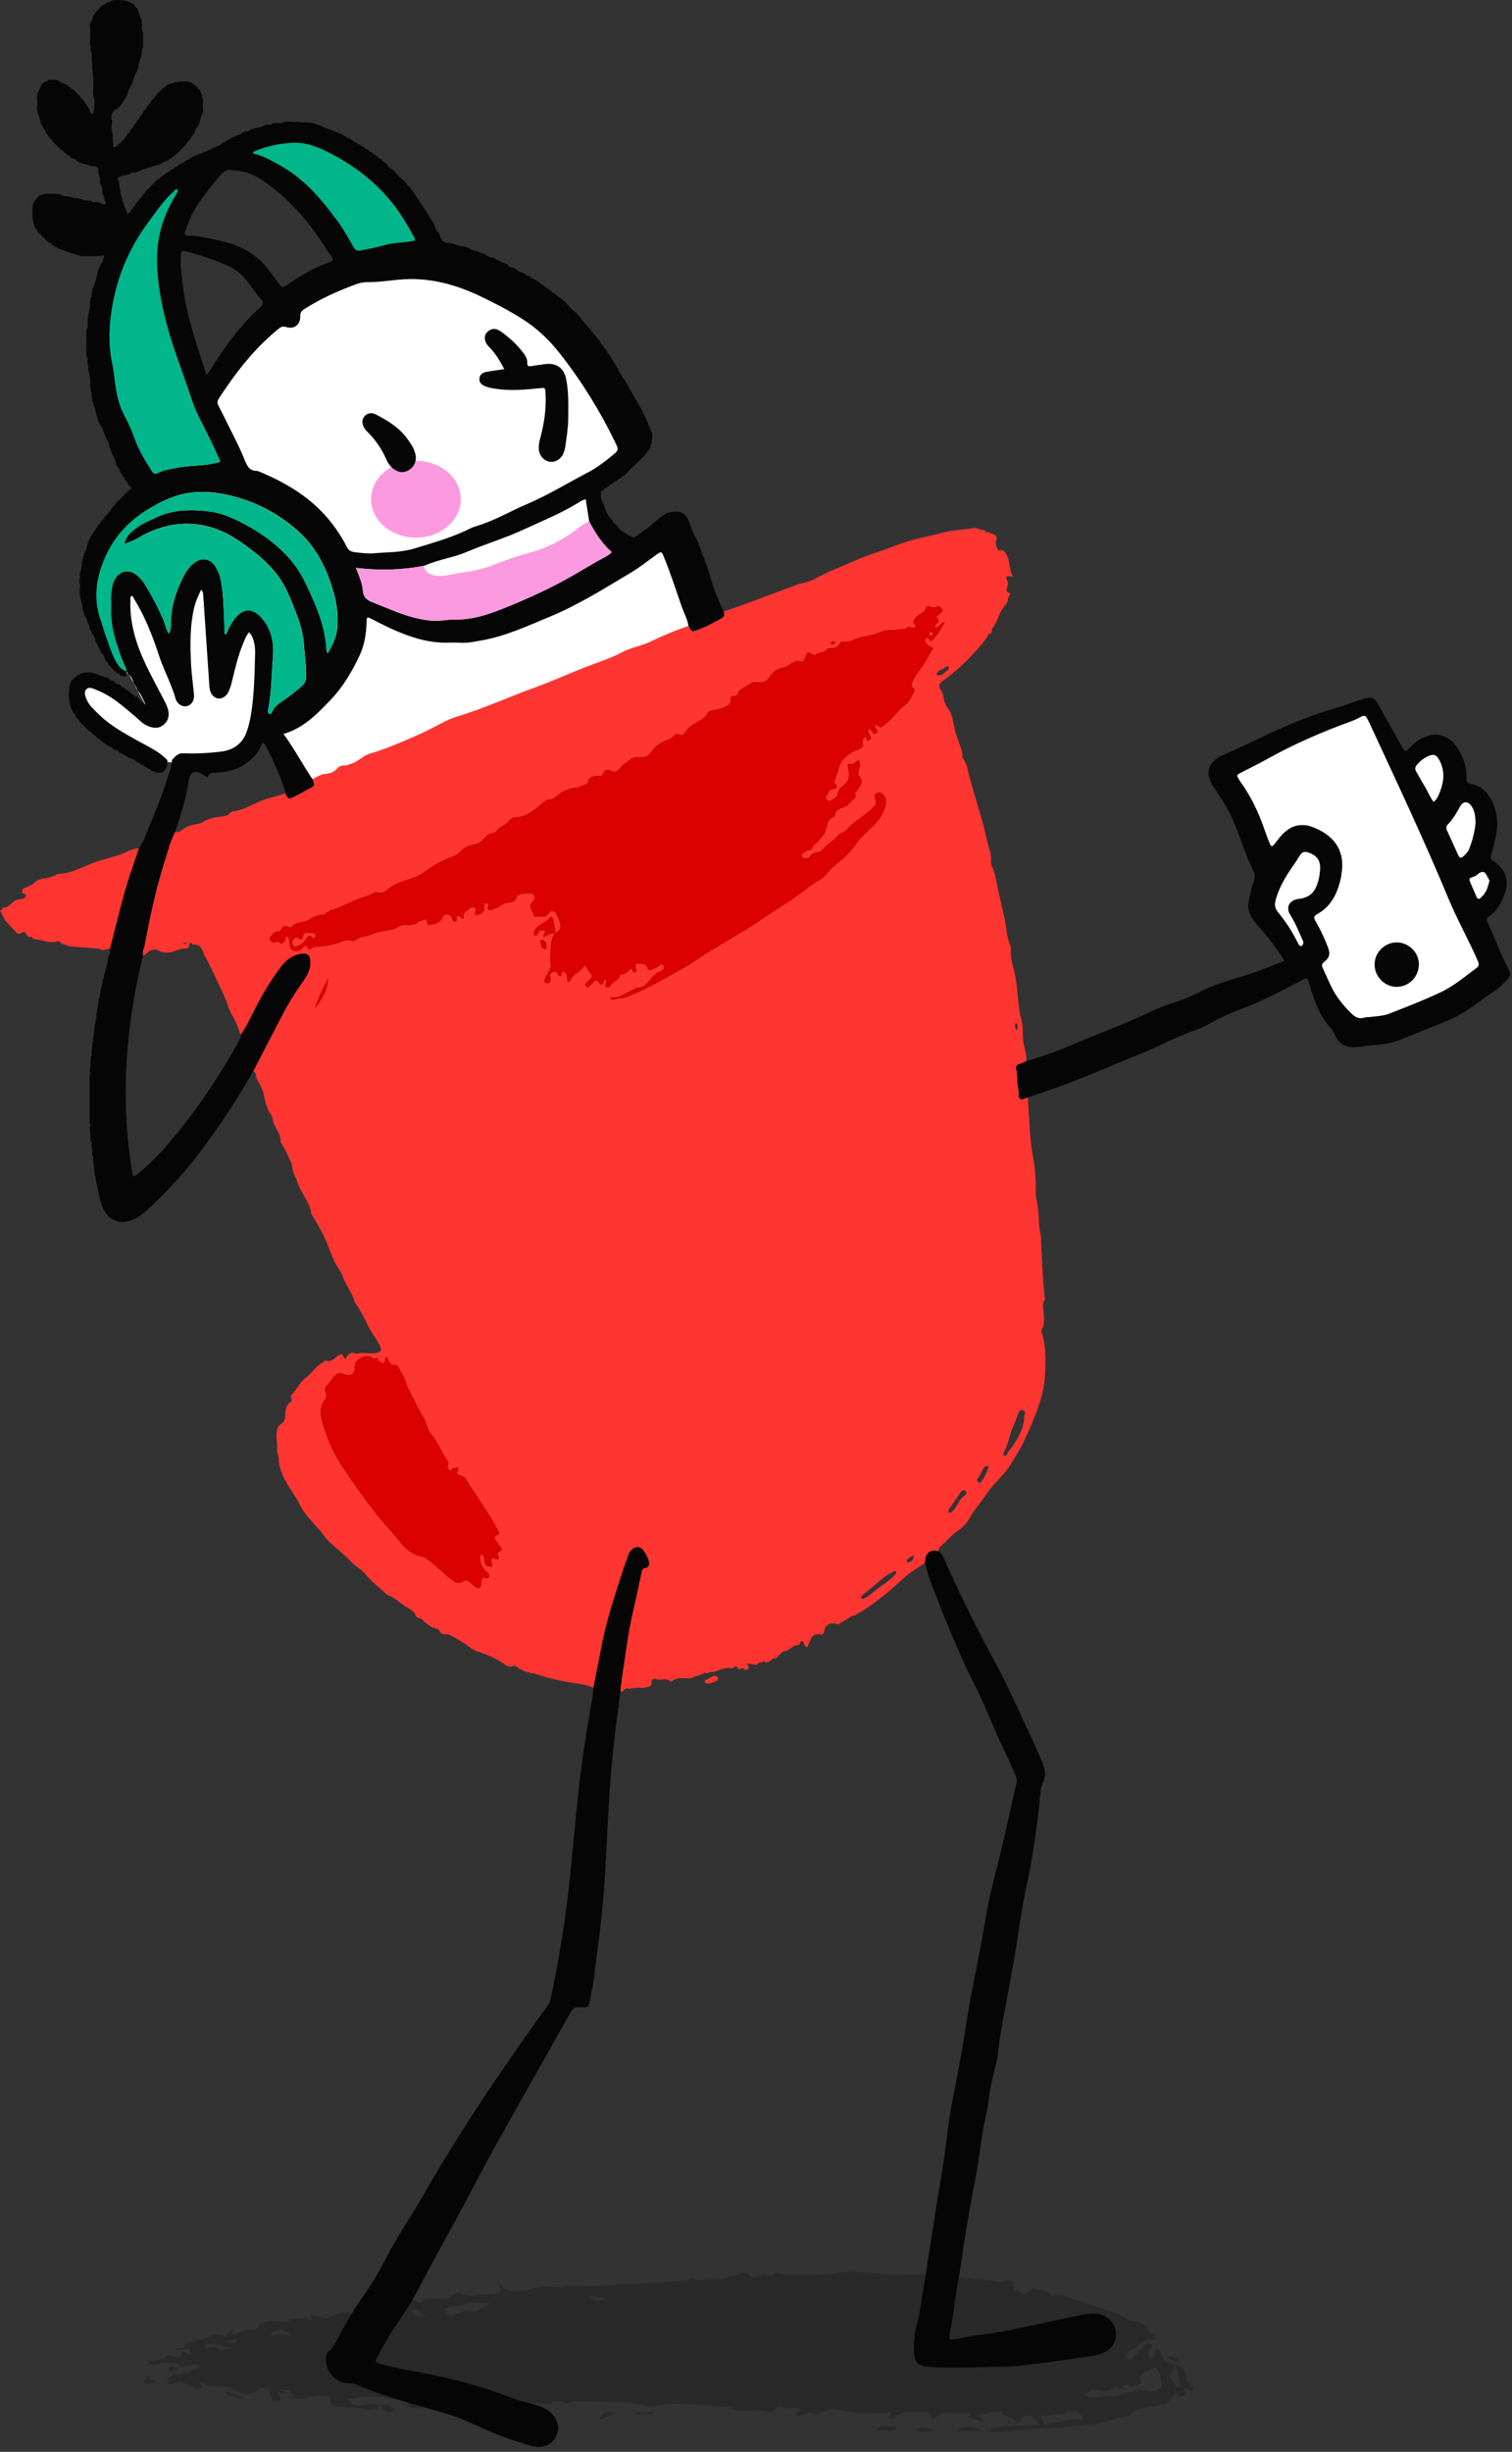 <?xml version="1.0" encoding="utf-8"?>
<svg xmlns="http://www.w3.org/2000/svg" fill="none" height="100%" overflow="visible" preserveAspectRatio="none" style="display: block;" viewBox="0 0 87 141" width="100%">
<rect x="0" y="0" width="87" height="141" fill="#333333" stroke="none"/>
<g id="Vector">
<path d="M67.33 135.936C67.179 135.829 66.953 135.717 66.893 135.62C66.789 135.449 66.786 135.287 66.741 135.123C66.663 135.099 66.585 135.076 66.508 135.052C66.476 135.22 66.46 135.395 66.403 135.552C66.388 135.593 66.251 135.581 66.169 135.592C66.127 135.521 66.034 135.43 66.052 135.385C66.117 135.219 66.218 135.069 66.304 134.915C66.182 134.663 66.032 134.726 65.951 134.798C65.734 134.994 65.55 135.212 65.342 135.413C65.236 135.516 65.105 135.604 64.983 135.698C64.924 135.673 64.865 135.647 64.805 135.623C64.811 135.529 64.76 135.399 64.834 135.345C65.227 135.056 65.652 134.786 66.065 134.51C66.199 134.528 66.333 134.548 66.466 134.567C66.458 134.459 66.448 134.35 66.438 134.229C66.329 134.204 66.234 134.183 66.137 134.161C66.125 133.839 65.641 133.502 65.129 133.454C65.053 133.446 64.944 133.39 64.851 133.356C64.63 133.238 64.414 133.11 64.186 133.006C64.024 132.931 63.848 132.894 63.677 132.837C63.259 132.696 62.839 132.545 62.422 132.412C62.234 132.351 62.016 132.355 61.866 132.272C61.325 131.968 60.93 131.961 60.565 132.034C60.219 131.673 59.828 131.72 59.466 131.592C59.254 131.728 59.041 131.863 58.879 131.968C58.656 131.807 58.445 131.692 58.346 131.575C58.26 131.472 58.301 131.366 58.286 131.262C58.097 131.081 57.941 131.029 57.825 131.144C57.787 131.181 57.763 131.248 57.697 131.242C56.845 131.156 55.987 131.06 55.147 130.968C54.984 130.831 54.849 130.718 54.715 130.604C54.821 130.896 54.762 131.04 54.322 130.963C53.285 130.783 52.364 130.764 51.509 130.837C50.657 130.771 49.779 130.671 48.962 130.651C48.435 130.639 48.019 130.77 47.515 130.792C46.776 130.826 46.013 130.831 45.239 130.822C44.967 130.82 44.512 130.587 44.447 130.844C44.438 130.88 44.275 130.889 44.21 130.859C43.828 130.676 43.752 130.832 43.584 130.885C43.479 130.919 43.38 130.957 43.257 131C43.132 130.868 43.053 130.785 42.949 130.676C42.434 130.812 41.946 130.942 41.458 131.073C41.448 131.076 41.452 131.089 41.45 131.098C40.962 131.107 40.474 131.117 39.996 131.125C39.897 131.036 39.842 130.986 39.777 130.927C39.724 131.015 39.729 131.129 39.632 131.144C39.317 131.19 38.967 131.202 38.624 131.222C37.455 131.289 36.291 131.362 35.11 131.415C34.361 131.448 33.587 131.451 32.823 131.468C32.708 131.466 32.553 131.435 32.485 131.467C32.26 131.572 31.975 131.552 31.591 131.499C31.165 131.44 30.846 131.586 30.484 131.647C30.347 131.67 30.222 131.706 30.092 131.736C29.672 131.665 29.422 131.989 28.72 131.401C28.945 131.791 28.771 131.898 28.394 131.894C28.233 131.893 28.12 131.956 27.957 131.95C27.45 131.93 27.132 132.19 26.398 131.843C26.346 131.819 26.236 131.906 26.153 131.942C26.18 131.986 26.229 132.044 26.264 132.092C26.229 132.043 26.18 131.986 26.153 131.942C25.991 132.036 25.827 132.131 25.665 132.223C25.363 132.205 25.052 132.176 24.762 132.173C24.618 132.171 24.468 132.189 24.396 132.244C24.276 132.339 24.276 132.496 23.849 132.304C23.458 132.129 23.037 132.212 22.964 132.413C22.799 132.387 22.637 132.384 22.471 132.332C21.974 132.178 21.904 132.305 22.021 132.57C21.854 132.641 21.687 132.711 21.497 132.792C21.046 132.487 20.7 132.488 20.464 132.644C20.375 132.702 20.388 132.829 20.355 132.924C20.397 132.956 20.44 132.988 20.482 133.022C20.225 133.003 19.957 132.972 19.713 132.971C19.584 132.97 19.493 133.019 19.384 133.045C19.584 133.128 19.737 133.212 19.778 133.297C19.785 133.314 19.789 133.33 19.788 133.347C19.789 133.33 19.787 133.314 19.778 133.297C19.738 133.212 19.584 133.128 19.384 133.045C19.191 133.139 18.999 133.234 18.806 133.329C18.499 133.258 18.191 133.188 17.891 133.12C17.907 133.221 17.924 133.331 17.946 133.48C17.724 133.361 17.592 133.29 17.595 133.293C17.284 133.328 17.056 133.354 16.828 133.38C16.647 133.413 16.522 133.553 16.305 133.526C15.687 133.445 15.178 133.448 14.923 133.714C14.778 133.865 14.777 134.124 14.23 133.959C14.189 133.947 14.16 133.999 14.117 134.013C13.883 134.098 13.648 134.181 13.413 134.263C13.458 134.355 13.503 134.445 13.549 134.537C13.577 134.538 13.604 134.54 13.632 134.541C13.598 134.614 13.614 134.733 13.521 134.75C13.37 134.778 13.149 134.741 12.884 134.652C13.106 134.614 13.327 134.575 13.549 134.538C13.503 134.447 13.458 134.356 13.413 134.265C13.4 134.192 13.388 134.12 13.377 134.047C13.337 134.029 13.296 134.012 13.257 133.995C13.153 134.125 13.049 134.254 12.935 134.395C12.427 134.182 12.213 134.34 11.943 134.433C11.51 134.554 11.068 134.668 10.651 134.803C10.585 134.824 10.633 134.938 10.629 135.01C10.344 135.062 10.059 135.114 9.774 135.165C10.122 135.134 10.47 135.103 10.867 135.068C10.953 135.225 11.006 135.322 11.058 135.417C11.588 135.338 12.119 135.26 12.649 135.181C12.594 135.114 12.54 135.048 12.461 134.953C12.23 134.978 11.999 135.004 11.73 135.033C11.791 134.804 12.078 134.723 12.416 134.806C12.718 134.88 13.02 134.953 13.322 135.027C13.098 135.079 12.873 135.13 12.649 135.182C12.119 135.261 11.588 135.339 11.058 135.418C11.028 135.418 10.999 135.418 10.969 135.418C10.793 135.352 10.616 135.285 10.44 135.218C10.431 135.312 10.421 135.406 10.411 135.5C10.428 135.522 10.444 135.543 10.461 135.566C10.297 135.547 10.132 135.527 9.968 135.509C9.561 135.293 9.644 135.551 9.493 135.583C9.168 135.751 8.534 135.685 8.447 136.042C8.784 135.982 9.121 135.921 9.458 135.86C9.636 135.869 9.812 135.874 9.994 135.888C10.076 135.894 10.171 135.916 10.26 135.931C10.272 135.995 10.284 136.061 10.297 136.125C10.515 136.099 10.734 136.073 10.952 136.046C11.047 136.021 11.142 135.997 11.238 135.971C11.363 136.014 11.489 136.056 11.614 136.099C11.364 136.183 10.998 136.162 10.949 136.421C10.927 136.537 10.517 136.5 10.283 136.534C9.84 136.565 9.498 136.655 9.708 137.106C9.883 137.077 10.076 137.083 10.169 137.024C10.341 136.915 10.531 136.968 10.79 137.154C10.976 137.234 11.222 137.385 11.337 137.382C11.597 137.373 11.732 137.263 11.47 137.004C11.709 136.988 12.053 137.358 12.253 137.196C12.583 137.236 12.914 137.275 13.244 137.315C13.341 137.359 13.437 137.404 13.534 137.449C13.609 137.439 13.692 137.435 13.772 137.426C13.694 137.434 13.609 137.439 13.534 137.449C13.989 137.657 14.364 137.707 14.617 137.576C14.771 137.496 14.877 137.383 15.005 137.285C15.187 137.328 15.37 137.372 15.552 137.415C15.575 137.612 15.598 137.808 15.621 138.009C16.158 138.117 16.195 138.07 16.01 137.605C16.124 137.602 16.239 137.6 16.475 137.596C16.221 137.494 16.109 137.45 15.995 137.404C16.219 137.424 16.444 137.445 16.668 137.465C16.76 137.576 16.852 137.686 16.948 137.803C16.848 137.827 16.762 137.848 16.608 137.886C17.407 138.082 17.708 137.836 18.181 137.778C18.443 137.772 18.706 137.765 18.968 137.759C18.992 137.874 19.04 137.999 19.035 138.105C19.028 138.256 19.099 138.351 19.388 138.379C19.855 138.42 20.306 138.427 20.793 138.512C21.329 138.606 21.703 138.585 21.853 138.33C21.98 138.449 22.091 138.607 22.24 138.674C22.354 138.725 22.582 138.695 22.63 138.632C22.667 138.582 22.479 138.346 22.436 138.336C22.214 138.285 22.006 138.282 21.794 138.261C21.526 138.259 21.197 138.207 21.003 138.267C20.683 138.367 20.396 138.35 19.987 138.019C20.719 137.783 21.591 137.721 22.734 137.988C22.847 138.014 22.944 137.998 23.055 138.009C23.271 138.032 23.491 138.06 23.711 138.086C23.633 138.191 23.236 138.184 23.588 138.433C23.7 138.512 24.034 138.482 24.262 138.495C24.295 138.497 24.302 138.461 24.321 138.443C24.276 138.434 24.232 138.425 24.187 138.417C24.118 138.305 24.049 138.194 23.979 138.084C24.019 138.079 24.07 138.08 24.097 138.066C24.448 137.881 24.9 137.839 25.596 138.129C25.665 138.158 25.754 138.153 25.82 138.148C26.449 138.1 26.938 137.928 27.716 138.003C28.394 138.07 28.927 137.904 29.811 138.352C29.8 138.246 29.792 138.18 29.79 138.165C30.439 138.186 31.059 138.212 31.662 138.219C31.756 138.22 31.776 138.124 31.83 138.074C31.997 138.085 32.172 138.054 32.329 138.116C32.74 138.278 32.864 138.18 32.977 138.051C33.122 138.069 33.278 138.1 33.412 138.102C34.231 138.118 35.034 138.111 35.868 138.148C36.274 138.167 36.727 138.231 37.178 138.339C37.41 138.394 37.532 138.399 37.703 138.368C38.146 138.29 38.615 138.225 39.135 138.236C39.859 138.251 40.641 138.344 41.394 138.394C41.718 138.417 41.994 138.357 42.416 138.634C42.502 138.69 42.752 138.639 42.929 138.639C43.24 138.639 43.535 138.576 43.868 138.66C44.168 138.736 44.343 138.755 44.47 138.657C44.595 138.561 44.729 138.47 44.859 138.377C44.985 138.423 45.111 138.469 45.238 138.514C45.379 138.492 45.505 138.449 45.666 138.454C45.781 138.457 45.943 138.524 46.086 138.563C46.023 138.602 45.94 138.632 45.904 138.685C45.86 138.751 45.857 138.836 45.837 138.913C45.935 138.913 46.075 138.939 46.124 138.907C46.316 138.779 46.493 138.653 46.981 138.85C47.02 138.866 47.081 138.785 47.132 138.75C47.394 138.677 47.629 138.576 47.928 138.54C48.086 138.522 48.355 138.613 48.572 138.656C48.903 138.695 49.234 138.735 49.564 138.774C50.151 138.763 50.736 138.753 51.323 138.742C51.25 138.847 51.176 138.953 51.103 139.059C51.279 139.116 51.423 139.131 51.447 139.088C51.686 138.657 52.442 138.695 53.169 138.704C53.121 138.681 53.069 138.656 53.017 138.627C53.069 138.654 53.121 138.681 53.169 138.704C53.227 138.701 53.285 138.7 53.342 138.698C53.436 138.811 53.53 138.925 53.722 139.158C53.83 139.055 53.902 138.982 53.98 138.915C54.045 138.859 54.12 138.807 54.19 138.752C54.737 138.767 55.284 138.781 55.833 138.795C55.787 138.875 55.741 138.954 55.702 139.023C56.01 139.106 56.271 139.177 56.605 139.267C56.585 139.239 56.536 139.153 56.464 139.068C56.404 138.997 56.317 138.927 56.241 138.856C56.329 138.854 56.416 138.85 56.504 138.847C56.731 138.799 56.959 138.751 57.187 138.701C57.363 138.698 57.537 138.695 57.713 138.691C57.728 138.71 57.743 138.73 57.757 138.748C57.705 138.753 57.653 138.758 57.599 138.763C57.87 138.972 58.361 139.069 58.456 139.369C58.552 139.309 58.699 139.271 58.737 139.185C58.83 138.979 58.977 138.834 59.374 138.943C59.564 139.147 59.72 139.313 59.874 139.48C59.939 139.477 60.003 139.475 60.068 139.474C60.006 139.293 59.943 139.111 59.881 138.93C59.908 138.929 59.934 138.927 59.96 138.925C60.393 138.888 60.83 138.855 61.255 138.808C61.325 138.8 61.339 138.734 61.38 138.695C61.536 138.668 61.692 138.641 61.848 138.615C61.999 138.727 62.15 138.839 62.301 138.951C62.296 139.019 62.292 139.089 62.287 139.157C62.111 139.148 61.933 139.136 61.76 139.131C61.682 139.128 61.605 139.131 61.543 139.144C61.147 139.231 60.755 139.322 60.361 139.411C60.263 139.432 60.165 139.453 60.068 139.474C60.003 139.476 59.939 139.479 59.874 139.48C59.584 139.477 59.284 139.465 59.004 139.475C58.549 139.492 58.08 139.499 57.667 139.559C57.406 139.598 56.958 139.517 56.952 139.87C58.19 139.781 59.314 139.699 60.438 139.617C60.808 139.595 61.189 139.585 61.546 139.549C62.151 139.489 62.743 139.412 63.339 139.343C63.509 139.294 63.68 139.247 63.849 139.199C64.203 139.106 64.564 139.021 64.907 138.918C65.001 138.889 65.039 138.815 65.103 138.762C65.222 138.691 65.341 138.62 65.461 138.549C65.873 138.472 66.286 138.397 66.698 138.32C66.829 138.292 67.007 138.292 67.082 138.23C67.314 138.034 67.507 137.814 67.715 137.603C67.712 137.58 67.708 137.558 67.703 137.534C67.707 137.558 67.71 137.58 67.715 137.603C67.76 137.684 67.805 137.763 67.861 137.866C68.011 137.777 68.13 137.706 68.182 137.675C68.152 137.52 68.134 137.423 68.115 137.324C68.285 137.376 68.509 137.478 68.608 137.462C68.697 137.447 68.691 137.309 68.647 137.211C68.623 137.154 68.438 137.071 68.275 136.967C68.281 136.904 68.301 136.807 68.301 136.703C68.297 136.317 67.822 135.946 67.33 135.936ZM61.288 137.712C61.397 137.711 61.506 137.709 61.616 137.707C61.507 137.709 61.397 137.711 61.288 137.712ZM48.613 131.993C48.6 132.009 48.581 132.022 48.558 132.032C48.58 132.022 48.6 132.009 48.613 131.993ZM46.66 131.585C46.828 131.559 46.998 131.534 47.169 131.512C46.998 131.534 46.83 131.56 46.66 131.585ZM45.881 131.704C45.961 131.702 46.04 131.701 46.119 131.699C46.04 131.7 45.961 131.701 45.881 131.704ZM45.064 131.581C44.76 131.68 44.454 131.778 44.15 131.877C44.454 131.778 44.759 131.679 45.064 131.581C45.111 131.586 45.158 131.591 45.204 131.595C45.157 131.59 45.111 131.586 45.064 131.581ZM34.846 132.19C34.805 132.212 34.764 132.236 34.723 132.258C34.52 132.28 34.354 132.409 33.889 132.004C34.28 132.08 34.563 132.136 34.846 132.19ZM23.636 132.857C23.724 132.844 23.823 132.828 23.921 132.813C24.118 132.946 24.315 133.08 24.512 133.212C24.207 133.236 23.902 133.266 23.636 132.857ZM15.912 134.016C16.145 133.969 16.427 133.987 16.712 134.26C16.363 134.266 16.012 134.273 15.663 134.28C15.622 134.256 15.581 134.231 15.54 134.208C15.663 134.142 15.753 134.048 15.912 134.016ZM14.596 134.72C14.677 134.74 14.777 134.777 14.85 134.791C14.777 134.778 14.677 134.74 14.596 134.72C14.33 134.782 14.064 134.845 13.798 134.907C14.064 134.845 14.33 134.783 14.596 134.72ZM10.663 135.693C10.9 135.703 11.137 135.713 11.374 135.722C11.136 135.713 10.9 135.703 10.663 135.693ZM12.63 136.349C12.561 136.275 12.49 136.2 12.436 136.141C12.49 136.2 12.56 136.275 12.63 136.349ZM14.185 137.147C14.439 137.165 14.693 137.185 14.945 137.203C14.691 137.184 14.438 137.165 14.185 137.147ZM25.93 133.188C25.735 133.208 25.532 133.22 25.338 133.242C25.532 133.221 25.735 133.208 25.93 133.188C25.841 133.12 25.712 133.048 25.672 132.982C25.617 132.897 25.629 132.816 25.613 132.738C25.764 132.704 25.929 132.665 26.092 132.628C26.24 132.626 26.388 132.624 26.535 132.622C26.439 132.55 26.339 132.481 26.276 132.414C26.339 132.48 26.439 132.55 26.535 132.622C26.938 132.415 27.489 132.358 28.227 132.47C27.981 132.611 27.74 132.753 27.49 132.889C27.436 132.919 27.365 132.962 27.283 132.944C26.571 132.783 26.32 133.05 25.93 133.188ZM50.563 131.962C50.832 131.894 51.102 131.826 51.395 131.751C51.1 131.826 50.832 131.894 50.563 131.962ZM61.169 138.455C61.281 138.47 61.397 138.485 61.517 138.5C61.397 138.485 61.279 138.47 61.169 138.455ZM66.737 136.485C66.846 136.939 67.004 137.429 66.331 137.523C66.122 137.553 65.792 137.46 65.517 137.424C65.058 137.551 64.612 137.69 64.133 137.799C63.973 137.835 63.711 137.778 63.52 137.79C63.342 137.803 63.198 137.852 63.04 137.886C62.905 137.93 62.77 137.976 62.633 138.022C62.77 137.976 62.905 137.931 63.04 137.886C62.844 137.868 62.65 137.85 62.454 137.832C62.448 137.785 62.442 137.739 62.436 137.692C62.671 137.54 62.765 137.269 63.424 137.489C63.556 137.534 63.732 137.494 63.809 137.442C64.008 137.306 64.125 137.093 64.78 137.528C64.45 137.145 64.566 137.093 65.004 137.233C65.092 137.262 65.178 137.228 65.263 137.222C65.274 137.199 65.284 137.175 65.295 137.151C65.268 137.116 65.242 137.078 65.215 137.041C65.242 137.078 65.268 137.114 65.295 137.151C65.581 137.156 65.714 137.088 65.6 136.848C65.546 136.737 65.615 136.624 65.705 136.562C65.918 136.417 66.179 136.304 66.469 136.151C66.589 136.296 66.719 136.405 66.737 136.485ZM67.875 136.969C67.895 137.059 67.928 137.151 67.956 137.242C67.858 137.265 67.76 137.289 67.663 137.314C67.537 137.088 67.412 136.863 67.286 136.638C67.356 136.524 67.439 136.415 67.491 136.294C67.522 136.223 67.504 136.13 67.507 136.047C67.566 136.063 67.625 136.081 67.683 136.097C67.748 136.386 67.808 136.677 67.875 136.969Z" fill="black" fill-opacity="0.2"/>
<path d="M50.436 139.762C50.838 139.705 51.526 139.938 51.627 139.578C51.234 139.645 50.446 139.325 50.436 139.762Z" fill="black" fill-opacity="0.2"/>
<path d="M55.063 139.8C55.581 139.791 56.012 139.782 56.49 139.773C55.906 139.49 55.36 139.496 55.063 139.8Z" fill="black" fill-opacity="0.2"/>
<path d="M52.77 139.875C53.144 139.846 53.452 139.823 53.761 139.799C53.73 139.766 53.699 139.733 53.668 139.699C52.723 139.568 52.719 139.569 52.77 139.875Z" fill="black" fill-opacity="0.2"/>
<path d="M34.504 139.168C34.886 139.005 35.183 138.877 35.442 138.766C34.884 138.63 34.577 138.713 34.504 139.168Z" fill="black" fill-opacity="0.2"/>
<path d="M12.964 137.586C13.036 137.653 13.122 137.765 13.18 137.779C13.471 137.85 13.755 137.894 14.041 137.949C14.028 137.918 14.014 137.887 13.999 137.856C13.735 137.765 13.47 137.668 13.206 137.588C13.123 137.562 13.045 137.586 12.964 137.586Z" fill="black" fill-opacity="0.2"/>
<path d="M8.252 137.014C8.283 137.04 8.315 137.067 8.346 137.093C8.55 137.071 8.754 137.047 9.008 137.02C8.8 136.875 8.653 136.774 8.451 136.634C8.374 136.783 8.314 136.898 8.252 137.014Z" fill="black" fill-opacity="0.2"/>
<path d="M36.539 138.748C36.566 138.777 36.593 138.807 36.622 138.835C36.96 138.829 37.298 138.823 37.635 138.816C37.594 138.776 37.552 138.735 37.511 138.693C37.186 138.711 36.862 138.73 36.539 138.748Z" fill="black" fill-opacity="0.2"/>
<path d="M67.564 135.514C67.426 135.467 67.286 135.506 67.147 135.51C67.161 135.541 67.174 135.572 67.188 135.603C67.401 135.686 67.615 135.768 67.828 135.851C67.849 135.832 67.869 135.813 67.89 135.796C67.781 135.697 67.673 135.551 67.564 135.514Z" fill="black" fill-opacity="0.2"/>
<path d="M10.12 136.12C9.781 136.036 9.615 136.084 9.763 136.383C9.919 136.341 10.075 136.297 10.23 136.255C10.194 136.211 10.157 136.165 10.12 136.12Z" fill="black" fill-opacity="0.2"/>
<path d="M74.661 55.473L72.419 52.281L73.097 50.145L70.334 44.202L78.388 40.201L80.367 44.046L81.642 43.055L83.048 43.107L83.731 45.193L84.549 45.836L85.708 47.33L85.084 49.572L85.708 50.65L85.129 52.542L85.921 55.931C85.921 55.931 81.691 58.848 81.434 58.824C81.176 58.799 77.319 59.27 77.319 59.27L75.181 55.044L74.661 55.473Z" fill="white"/>
<path d="M4.336 39.666L4.823 41.057L8.82 43.75L11.252 43.958L13.754 43.577L15.284 41.812L17.648 45.834L40.69 36.564L39.404 31.826L38.638 30.363L36.379 32.206L34.943 30.577L34.189 28.041L36.762 25.456L33.634 19.979L25.954 15.391L20.851 15.182L16.361 17.754L12.659 21.514L11.774 22.738L7.569 32.206L6.3 34.678L6.838 37.703L8.645 41.057L5.831 39.336L4.858 39.266L4.336 39.666Z" fill="white"/>
<path d="M23.933 30.919C25.358 30.919 26.512 29.93 26.512 28.709C26.512 27.489 25.358 26.5 23.933 26.5C22.509 26.5 21.355 27.489 21.355 28.709C21.355 29.93 22.509 30.919 23.933 30.919Z" fill="#FB9ADE"/>
<path d="M53.233 89.876C52.832 90.153 52.404 90.39 52.04 90.719C51.177 91.501 50.306 92.273 49.279 92.843C49.258 92.855 49.246 92.882 49.23 92.902C49.12 92.882 49.034 92.923 48.941 92.984C48.748 93.115 48.543 93.225 48.346 93.347C48.28 93.388 48.237 93.429 48.141 93.394C47.809 93.274 47.473 93.441 47.43 93.776C47.404 93.982 47.306 94.022 47.153 93.992C46.862 93.936 46.719 94.079 46.627 94.329C46.582 94.449 46.498 94.554 46.486 94.688C46.461 94.693 46.438 94.703 46.417 94.716C46.291 94.694 46.295 94.591 46.256 94.496C46.188 94.33 46.086 94.338 46.015 94.512C45.987 94.55 45.988 94.588 46.02 94.624V94.614C45.686 94.553 45.495 94.82 45.243 94.949C45.089 94.938 44.971 94.994 44.902 95.136C44.821 95.163 44.766 95.219 44.737 95.299C44.631 95.415 44.427 95.34 44.344 95.501C44.254 95.54 44.177 95.615 44.068 95.606C43.995 95.521 43.919 95.521 43.84 95.599C43.713 95.601 43.602 95.64 43.526 95.75C43.352 95.719 43.179 95.688 42.971 95.651C43.027 95.757 43.061 95.823 43.096 95.889C43.019 95.996 42.962 96.118 42.797 95.972C42.731 95.915 42.602 95.946 42.514 96.014C42.435 95.892 42.374 95.717 42.194 95.921C42.169 95.949 42.095 95.947 42.046 95.939C41.7 95.884 41.4 96.035 41.091 96.147C40.93 96.134 40.78 96.187 40.628 96.223C40.567 96.187 40.51 96.18 40.469 96.251C40.208 96.343 39.947 96.434 39.687 96.526C39.343 96.524 38.985 96.423 38.678 96.676C38.652 96.698 38.585 96.716 38.573 96.702C38.34 96.446 38.028 96.667 37.766 96.567C37.636 96.517 37.464 96.547 37.483 96.767C37.501 96.947 37.372 96.987 37.247 97.021C37.148 97.05 37.044 97.057 36.941 97.073C36.837 97.041 36.733 97.044 36.629 97.068C36.453 97.049 36.288 97.135 36.108 97.11C35.993 97.094 35.883 97.143 35.84 97.274C35.797 97.29 35.754 97.306 35.712 97.322C35.711 97.218 35.695 97.113 35.71 97.011C35.843 96.071 35.977 95.13 36.123 94.192C36.317 92.942 36.655 91.723 36.898 90.484C36.928 90.331 36.943 90.171 37.16 90.157C37.257 90.151 37.314 90.07 37.34 89.974C37.403 89.737 37.041 89.068 36.806 88.994C36.658 88.947 36.522 88.98 36.402 89.074C36.286 89.164 36.208 89.282 36.16 89.422C36.071 89.681 35.968 89.934 35.884 90.194C35.403 91.68 34.899 93.158 34.608 94.698C34.459 95.488 34.298 96.276 34.144 97.065C33.679 96.841 33.168 96.821 32.674 96.732C32.037 96.618 31.408 96.477 30.799 96.255C30.787 96.25 30.775 96.239 30.764 96.239C30.366 96.218 30.02 96.062 29.698 95.835C29.66 95.808 29.589 95.788 29.551 95.805C29.271 95.923 29.082 95.746 28.88 95.611C28.47 95.335 28.018 95.153 27.551 94.999C27.346 94.93 27.141 94.826 26.975 94.69C26.669 94.439 26.315 94.274 25.981 94.073C25.891 94.018 25.794 93.979 25.685 93.989C25.514 94.003 25.382 93.95 25.293 93.793C25.186 93.603 24.947 93.662 24.791 93.537C24.663 93.434 24.505 93.362 24.39 93.235C24.312 93.147 24.235 93.059 24.105 93.044C24.025 93.035 23.941 92.992 23.92 92.918C23.851 92.677 23.643 92.559 23.461 92.462C23.059 92.249 22.758 91.886 22.322 91.731C22.275 91.713 22.228 91.682 22.192 91.646C21.829 91.275 21.393 90.979 21.064 90.574C20.904 90.379 20.721 90.22 20.513 90.083C20.449 90.04 20.378 90 20.328 89.944C19.89 89.458 19.371 89.062 18.894 88.618C18.738 88.474 18.637 88.292 18.504 88.131C18.068 87.598 17.529 87.132 17.235 86.507C16.937 85.87 16.442 85.353 16.208 84.689C16.119 84.437 16.018 84.179 16.039 83.896C16.054 83.702 15.909 83.532 15.939 83.328C15.991 82.964 15.839 82.599 15.949 82.231C15.992 82.086 16.041 81.969 16.174 81.886C16.356 81.773 16.41 81.596 16.418 81.384C16.429 81.102 16.436 80.806 16.725 80.63C16.754 80.613 16.782 80.567 16.782 80.535C16.783 80.425 16.676 80.312 16.783 80.204C17.081 79.91 17.244 79.499 17.579 79.244C17.912 78.991 18.134 78.625 18.494 78.402C18.593 78.341 18.672 78.23 18.8 78.258C19.023 78.309 19.168 78.194 19.322 78.064C19.627 77.807 19.671 77.818 19.873 78.189C20.001 77.854 20.206 77.692 20.549 77.862C20.938 77.704 21.349 77.925 21.751 77.778C21.912 77.72 21.924 77.669 21.91 77.549C21.896 77.43 21.833 77.33 21.77 77.23C21.702 77.12 21.646 77 21.569 76.896C21.137 76.308 20.924 75.595 20.49 75.008C20.459 74.966 20.423 74.922 20.41 74.873C20.276 74.349 19.909 73.936 19.732 73.433C19.629 73.142 19.426 72.9 19.285 72.626C19.055 72.183 18.922 71.709 18.717 71.263C18.534 70.867 18.318 70.485 18.096 70.108C18.015 69.973 17.915 69.843 17.89 69.692C17.787 69.06 17.303 68.602 17.125 68.011C17.029 67.691 16.809 67.412 16.812 67.061C16.812 66.979 16.78 66.909 16.744 66.839C16.556 66.472 16.417 66.08 16.179 65.74C16.164 65.719 16.137 65.694 16.14 65.674C16.199 65.169 15.737 64.842 15.695 64.371C15.689 64.295 15.668 64.207 15.623 64.149C15.346 63.784 15.266 63.343 15.165 62.917C15.089 62.593 14.927 62.318 14.772 62.038C14.695 61.901 14.787 61.672 14.553 61.621C15.126 60.512 15.697 59.402 16.275 58.295C16.631 57.613 17.049 56.968 17.493 56.34C17.698 56.048 17.846 55.735 17.846 55.365C17.847 54.901 17.701 54.783 17.245 54.87C16.703 54.972 16.355 55.339 16.051 55.754C15.534 56.459 15.084 57.206 14.69 57.987C14.433 58.497 14.185 59.014 13.872 59.495C13.846 59.466 13.804 59.44 13.796 59.407C13.669 58.83 13.285 58.363 13.103 57.809C13.026 57.576 12.935 57.343 12.83 57.123C12.487 56.408 12.172 55.679 11.789 54.984C11.626 54.689 11.608 54.252 11.098 54.33C10.973 54.173 10.889 54.178 10.872 54.393C10.865 54.49 10.824 54.535 10.73 54.535C10.453 54.533 10.201 54.652 9.945 54.727C9.633 54.82 9.347 54.802 9.084 54.647C8.938 54.562 8.866 54.618 8.732 54.642C8.499 54.683 8.423 54.912 8.218 54.943C8.175 54.7 8.295 54.486 8.336 54.257C8.639 52.58 9.017 50.921 9.538 49.297C9.695 48.806 9.813 48.298 10.069 47.842C10.216 47.867 10.343 47.841 10.465 47.737C10.687 47.548 10.955 47.451 11.244 47.407C11.399 47.383 11.555 47.351 11.688 47.267C12.016 47.06 12.384 47 12.758 46.956C12.926 46.936 13.095 46.914 13.217 46.774C13.269 46.715 13.331 46.664 13.414 46.656C14.059 46.593 14.586 46.202 15.18 45.995C15.586 45.854 16.011 45.78 16.407 45.614C16.594 45.969 16.595 45.972 16.952 45.792C17.218 45.659 17.48 45.52 17.744 45.381C18.114 45.187 18.114 45.187 17.972 44.809C18.217 44.708 18.425 44.525 18.711 44.507C18.989 44.491 19.236 44.397 19.427 44.168C19.517 44.062 19.665 44.012 19.817 44.018C19.966 44.025 20.095 43.958 20.23 43.913C20.631 43.782 20.918 43.434 21.323 43.323C21.938 43.152 22.527 42.914 23.114 42.668C23.7 42.422 24.288 42.171 24.851 41.878C25.334 41.627 25.798 41.358 26.33 41.198C27.84 40.745 29.273 40.079 30.756 39.546C31.845 39.155 32.896 38.656 33.984 38.254C34.582 38.032 35.193 37.826 35.754 37.528C36.331 37.222 36.974 37.134 37.559 36.84C38.213 36.511 38.911 36.244 39.608 35.996C39.79 36.356 39.787 36.351 40.169 36.211C40.63 36.041 41.054 35.799 41.486 35.566C41.676 35.463 41.702 35.351 41.622 35.177C42.444 34.904 43.257 34.604 44.068 34.296C44.658 34.072 45.256 33.854 45.847 33.629C46.175 33.504 46.537 33.481 46.837 33.312C47.42 32.983 48.043 32.737 48.651 32.475C49.287 32.2 49.927 31.923 50.595 31.714C51.136 31.544 51.66 31.304 52.207 31.142C52.963 30.918 53.738 30.772 54.502 30.578C54.997 30.453 55.504 30.474 55.997 30.369C56.231 30.319 56.432 30.528 56.671 30.486C56.66 30.67 56.817 30.58 56.894 30.622C57.027 30.697 57.194 30.699 57.307 30.827C57.423 30.961 57.29 31.072 57.294 31.196C57.298 31.332 57.35 31.451 57.398 31.57C57.448 31.7 57.58 31.626 57.675 31.642C57.796 31.662 57.825 31.771 57.882 31.856C58.148 32.248 58.025 32.74 58.288 33.161C57.857 33.098 57.858 33.098 57.974 33.468C57.989 33.516 58.009 33.571 58 33.619C57.968 33.803 57.784 34.02 58.12 34.116C58.129 34.119 58.138 34.175 58.127 34.186C57.943 34.355 58.028 34.646 57.847 34.813C57.453 35.178 57.443 35.76 57.088 36.148C57.053 36.186 57.072 36.273 57.066 36.336C57.04 36.372 57.014 36.408 56.988 36.442C56.875 36.42 56.826 36.465 56.845 36.58C56.113 37.585 55.234 38.442 54.228 39.171C54.054 39.297 53.991 39.433 54.112 39.634C54.193 39.766 54.261 39.905 54.284 40.066C54.323 40.326 54.404 40.551 54.575 40.782C54.763 41.04 54.831 41.404 54.891 41.732C54.955 42.081 55.079 42.405 55.187 42.737C55.266 42.982 55.393 43.217 55.377 43.489C55.375 43.526 55.377 43.574 55.398 43.601C55.685 43.977 55.705 44.453 55.835 44.88C56.031 45.524 56.207 46.175 56.402 46.82C56.552 47.315 56.682 47.814 56.787 48.318C56.871 48.721 57.068 49.104 57.022 49.531C57 49.739 57.13 49.903 57.186 50.085C57.295 50.444 57.359 50.816 57.432 51.177C57.548 51.746 57.697 52.31 57.816 52.879C57.916 53.358 57.921 53.86 58.113 54.321C58.143 54.393 58.175 54.474 58.169 54.548C58.125 55.039 58.276 55.511 58.383 55.969C58.59 56.848 58.528 57.758 58.768 58.626C58.869 58.993 58.835 59.378 58.863 59.753C58.897 60.184 59.087 60.586 59.051 61.023C58.921 61.08 58.795 61.15 58.66 61.189C58.509 61.234 58.436 61.314 58.471 61.47C58.565 61.89 58.502 62.327 58.612 62.744C58.651 62.891 58.561 63.082 58.694 63.186C58.836 63.297 58.976 63.087 59.134 63.122C59.227 64.249 59.232 65.386 59.434 66.504C59.564 67.223 59.622 67.944 59.597 68.674C59.595 68.738 59.599 68.806 59.616 68.868C59.82 69.601 59.714 70.371 59.891 71.107C59.914 71.206 59.893 71.315 59.901 71.419C59.975 72.47 59.986 73.525 60.108 74.572C60.115 74.624 60.144 74.69 60.122 74.724C59.898 75.096 60.102 75.483 60.074 75.861C60.06 76.043 60.075 76.225 59.974 76.389C59.931 76.456 59.899 76.537 59.928 76.613C60.187 77.34 60.159 78.09 60.142 78.844C60.13 79.39 60.053 79.909 59.892 80.439C59.623 81.329 59.256 82.171 58.855 83.001C58.648 83.428 58.377 83.83 58.132 84.241C57.771 84.844 57.206 85.263 56.827 85.831C56.49 86.336 56.071 86.779 55.78 87.325C55.627 87.612 55.347 87.867 55.058 88.068C54.703 88.313 54.453 88.671 54.113 88.932C54.024 89 54.018 89.114 53.977 89.208C53.575 89.104 53.33 89.249 53.243 89.644C53.237 89.721 53.239 89.799 53.233 89.876ZM31.93 53.658C31.976 53.395 31.858 53.151 31.841 52.894C31.834 52.786 31.716 52.659 31.636 52.767C31.438 53.034 31.107 53.103 30.892 53.332C30.83 53.398 30.756 53.459 30.757 53.559C30.758 53.638 30.623 53.73 30.754 53.793C30.847 53.837 30.947 53.779 30.968 53.683C31.027 53.423 31.196 53.508 31.339 53.52C31.436 53.67 31.154 53.731 31.305 53.891C31.481 53.727 31.712 53.709 31.933 53.655C31.696 53.987 31.69 54.362 31.684 54.752C31.681 54.954 31.625 55.143 31.681 55.358C31.74 55.574 31.622 55.792 31.508 55.98C31.448 56.08 31.401 56.182 31.355 56.29C31.301 56.416 31.324 56.501 31.442 56.538C31.58 56.581 31.672 56.505 31.69 56.366C31.699 56.306 31.685 56.234 31.659 56.178C31.585 56.017 31.699 55.979 31.802 55.916C31.935 55.833 32.021 55.869 32.083 56C32.117 56.073 32.153 56.14 32.245 56.144C32.387 56.105 32.253 55.902 32.411 55.871C32.622 55.95 32.648 56.123 32.635 56.316C32.631 56.368 32.637 56.423 32.692 56.449C32.75 56.477 32.809 56.438 32.823 56.396C32.96 55.967 33.453 55.906 33.646 55.504C33.775 55.689 33.85 55.828 33.954 55.942C34.097 56.099 34.054 56.218 33.917 56.34C33.849 56.401 33.788 56.469 33.725 56.536C33.66 56.604 33.657 56.672 33.73 56.736C33.788 56.788 33.848 56.782 33.902 56.73C33.978 56.658 34.052 56.584 34.126 56.511C34.243 56.397 34.345 56.329 34.467 56.52C34.577 56.692 34.678 56.628 34.74 56.469C34.764 56.408 34.763 56.338 34.854 56.345C34.9 56.386 34.899 56.431 34.873 56.483C34.827 56.579 34.786 56.702 34.89 56.765C35.02 56.843 35.124 56.723 35.176 56.629C35.301 56.407 35.642 56.387 35.671 56.084C35.672 56.067 35.71 56.038 35.731 56.038C35.945 56.033 36.09 55.912 36.223 55.765C36.272 55.712 36.347 55.692 36.378 55.773C36.411 55.865 36.435 55.97 36.554 55.916C36.697 55.851 36.602 55.746 36.572 55.651C36.529 55.512 36.607 55.372 36.728 55.407C36.908 55.458 37.175 55.371 37.249 55.648C37.295 55.82 37.422 55.794 37.526 55.752C37.681 55.691 37.837 55.622 37.968 55.507C38.02 55.462 38.091 55.449 38.146 55.496C38.214 55.554 38.198 55.64 38.175 55.714C38.156 55.778 38.105 55.827 38.041 55.846C37.712 55.952 37.518 56.21 37.308 56.459C37.145 56.651 36.957 56.812 36.678 56.795C36.592 56.79 36.541 56.867 36.472 56.894C36.036 57.065 35.669 57.431 35.146 57.353C35.11 57.348 35.099 57.374 35.115 57.406C35.155 57.495 35.244 57.516 35.311 57.489C35.542 57.395 35.796 57.435 36.03 57.346C36.955 56.994 37.816 56.521 38.676 56.037C39.089 55.804 39.516 55.581 39.905 55.319C40.258 55.081 40.615 54.845 40.978 54.626C41.531 54.293 42.078 53.949 42.639 53.627C43.345 53.222 44.008 52.743 44.689 52.296C45.134 52.005 45.594 51.735 46.015 51.415C46.365 51.147 46.705 50.871 47.088 50.647C47.309 50.519 47.525 50.346 47.676 50.144C47.891 49.854 48.181 49.663 48.444 49.437C48.711 49.206 48.95 48.964 49.158 48.675C49.397 48.344 49.662 48.029 49.978 47.751C50.433 47.348 50.843 46.899 50.969 46.258C51.016 46.015 50.972 45.852 50.813 45.676C50.698 45.548 50.579 45.572 50.462 45.609C50.327 45.651 50.286 45.792 50.342 45.9C50.521 46.243 50.267 46.393 50.073 46.581C49.661 46.983 49.115 47.226 48.753 47.684C48.61 47.867 48.365 47.871 48.214 48.05C47.972 48.339 47.634 48.528 47.376 48.806C47.29 48.898 47.166 48.998 47.051 49.011C46.842 49.033 46.692 49.084 46.577 49.278C46.505 49.398 46.222 49.378 46.159 49.267C46.05 49.076 46.255 49.071 46.339 48.995C46.407 48.933 46.477 48.875 46.578 48.88C46.646 48.882 46.711 48.865 46.726 48.784C46.754 48.626 46.885 48.563 46.99 48.466C47.15 48.316 47.296 48.145 47.419 47.965C47.634 47.648 47.524 47.142 47.997 46.969C48.016 46.963 48.032 46.926 48.034 46.903C48.069 46.602 48.308 46.497 48.54 46.422C48.743 46.358 48.844 46.209 48.983 46.078C49.125 45.946 49.319 45.898 49.184 45.646C49.172 45.624 49.261 45.551 49.295 45.496C49.472 45.223 49.766 44.971 49.429 44.609C49.354 44.528 49.391 44.386 49.43 44.271C49.493 44.086 49.502 43.903 49.43 43.72C49.237 43.741 49.189 43.949 49.001 43.935C48.747 43.917 48.743 43.933 48.803 44.181C48.892 44.556 48.886 44.894 48.537 45.158C48.366 45.288 48.226 45.444 48.185 45.693C48.157 45.865 47.959 45.968 47.784 46.037C47.703 46.069 47.63 46.051 47.572 45.987C47.513 45.921 47.505 45.846 47.553 45.773C47.614 45.673 47.689 45.583 47.748 45.481C47.835 45.333 48.034 45.412 48.118 45.303C48.233 45.154 47.971 45.071 48.014 44.923C48.043 44.824 48.082 44.728 48.12 44.631C48.152 44.547 48.206 44.467 48.22 44.379C48.318 43.74 48.728 43.371 49.291 43.144C49.672 42.991 49.678 43.005 49.654 42.574C49.651 42.499 49.677 42.447 49.74 42.415C49.8 42.383 49.839 42.412 49.855 42.471C49.876 42.548 49.891 42.638 50.002 42.58C50.096 42.532 50.124 42.443 50.088 42.346C50.056 42.261 50.004 42.184 49.969 42.1C49.949 42.053 49.934 41.993 49.984 41.955C50.057 41.899 50.103 41.959 50.141 42.008C50.173 42.049 50.189 42.101 50.221 42.141C50.277 42.207 50.345 42.238 50.422 42.17C50.486 42.113 50.515 42.039 50.474 41.961C50.452 41.918 50.391 41.895 50.365 41.855C50.338 41.812 50.328 41.754 50.375 41.712C50.406 41.685 50.45 41.684 50.479 41.713C50.663 41.913 50.813 41.773 50.943 41.651C51.121 41.487 51.309 41.335 51.471 41.145C51.657 40.925 51.846 40.703 52.1 40.528C52.327 40.371 52.447 40.055 52.597 39.798C52.639 39.727 52.628 39.619 52.536 39.554C52.431 39.479 52.447 39.38 52.483 39.275C52.645 38.806 53.017 38.468 53.248 38.039C53.389 37.778 53.549 37.526 53.716 37.249C53.486 37.206 53.348 37.09 53.253 36.93C53.199 36.84 53.239 36.748 53.326 36.695C53.431 36.631 53.452 36.711 53.477 36.791C53.513 36.913 53.587 36.876 53.65 36.818C53.975 36.522 54.141 36.117 54.389 35.764C54.129 35.765 54.061 36.075 53.82 36.092C53.772 35.946 53.877 35.905 53.93 35.842C53.982 35.779 54.054 35.686 53.998 35.638C53.753 35.426 54.024 35.383 54.102 35.276C54.159 35.2 54.295 35.146 54.206 35.02C54.131 34.914 54.037 34.808 53.881 34.888C53.753 34.953 53.636 34.94 53.508 34.878C53.395 34.823 53.278 34.875 53.259 34.988C53.227 35.177 53.07 35.23 52.949 35.309C52.836 35.38 52.729 35.457 52.658 35.562C52.585 35.667 52.476 35.77 52.644 35.924C52.754 36.025 52.642 36.096 52.511 36.103C52.41 36.109 52.316 35.976 52.219 36.072C52.091 36.202 51.93 36.155 51.782 36.187C51.402 36.273 50.989 36.19 50.636 36.351C50.288 36.509 49.923 36.561 49.563 36.636C49.199 36.71 48.885 36.987 48.48 36.895C48.418 36.882 48.353 36.938 48.325 36.998C48.212 37.236 48.008 37.285 47.773 37.279C47.707 37.278 47.63 37.276 47.592 37.331C47.44 37.548 47.164 37.495 46.973 37.627C46.89 37.684 46.811 37.66 46.719 37.614C46.45 37.475 46.446 37.481 46.342 37.787C46.289 37.945 46.19 38.114 46.017 38.039C45.815 37.953 45.708 38.064 45.559 38.136C45.407 38.209 45.292 38.349 45.119 38.375C44.749 38.431 44.463 38.633 44.276 38.938C44.121 39.191 43.917 39.248 43.653 39.243C43.512 39.24 43.349 39.189 43.233 39.283C42.96 39.505 42.54 39.551 42.411 39.953C42.403 39.982 42.355 40.02 42.327 40.017C42.078 39.995 42.003 40.115 42.039 40.344C42.054 40.437 41.975 40.472 41.914 40.523C41.706 40.693 41.466 40.775 41.203 40.811C41.01 40.838 40.782 40.852 40.691 41.041C40.548 41.335 40.27 41.435 40.026 41.575C39.795 41.707 39.59 41.85 39.448 42.079C39.363 42.215 39.273 42.339 39.073 42.232C38.981 42.184 38.866 42.21 38.787 42.299C38.625 42.482 38.397 42.56 38.185 42.652C37.885 42.781 37.646 42.99 37.472 43.242C37.309 43.482 37.118 43.572 36.853 43.55C36.639 43.533 36.407 43.548 36.258 43.678C36.075 43.84 35.846 43.945 35.694 44.152C35.584 44.301 35.425 44.438 35.206 44.349C34.877 44.215 34.875 44.209 34.676 44.537C34.638 44.601 34.615 44.619 34.535 44.617C34.215 44.612 33.885 44.606 33.802 45.031C33.791 45.089 33.738 45.103 33.686 45.118C33.512 45.166 33.359 45.255 33.172 45.285C32.819 45.339 32.479 45.426 32.172 45.666C32.018 45.786 31.846 45.979 31.613 45.975C31.449 45.973 31.355 46.062 31.243 46.156C30.768 46.56 30.309 46.998 29.622 47.004C29.484 47.005 29.351 47.113 29.296 47.197C29.122 47.468 28.77 47.497 28.597 47.759C28.545 47.837 28.427 47.916 28.338 47.918C28.106 47.921 27.994 48.08 27.856 48.215C27.698 48.37 27.537 48.524 27.308 48.559C26.975 48.61 26.692 48.752 26.459 48.992C26.347 49.107 26.227 49.209 26.076 49.255C25.429 49.453 24.867 49.818 24.326 50.203C23.98 50.449 23.592 50.547 23.21 50.67C22.922 50.762 22.66 50.877 22.421 51.063C22.215 51.224 22.015 51.42 21.706 51.311C21.654 51.292 21.574 51.317 21.521 51.347C21.156 51.547 20.746 51.636 20.371 51.796C19.935 51.98 19.519 52.212 19.059 52.336C18.866 52.388 18.717 52.592 18.558 52.602C18.255 52.622 17.998 52.732 17.77 52.885C17.458 53.095 17.015 52.973 16.767 53.315C16.752 53.336 16.687 53.341 16.658 53.326C16.433 53.213 16.261 53.242 16.15 53.491C16.122 53.55 16.052 53.577 15.982 53.572C15.813 53.562 15.73 53.691 15.631 53.791C15.563 53.861 15.444 53.925 15.539 54.049C15.611 54.143 15.697 54.242 15.833 54.186C15.924 54.149 15.997 54.126 16.079 54.206C16.229 54.353 16.304 54.208 16.392 54.118C16.468 54.043 16.384 53.904 16.507 53.837C16.677 53.943 16.647 54.117 16.665 54.281C16.702 54.628 16.854 54.739 17.171 54.673C17.27 54.653 17.326 54.584 17.396 54.528C17.5 54.445 17.609 54.221 17.711 54.541C17.737 54.622 17.854 54.604 17.914 54.547C18.019 54.445 18.141 54.437 18.275 54.438C18.654 54.441 19.015 54.346 19.382 54.26C19.67 54.19 19.938 53.974 20.268 54.117C20.363 54.158 20.464 54.065 20.554 54.014C20.621 53.977 20.669 53.904 20.753 53.897C21.211 53.856 21.61 53.606 22.074 53.541C22.351 53.503 22.677 53.46 22.952 53.285C23.072 53.209 23.264 53.17 23.44 53.187C23.677 53.211 23.904 53.182 24.098 53.013C24.163 52.957 24.264 52.946 24.347 52.911C24.461 52.866 24.562 52.859 24.569 53.015C24.576 53.191 24.691 53.211 24.81 53.18C25.06 53.114 25.324 53.086 25.449 52.781C25.551 52.53 25.788 52.529 25.959 52.702C26.055 52.799 26.001 53.033 26.199 53.005C26.391 52.98 26.207 52.733 26.287 52.694C26.521 52.593 26.493 52.882 26.685 52.819C26.602 52.525 26.819 52.409 27.006 52.269C27.091 52.205 27.167 52.128 27.282 52.188C27.403 52.253 27.374 52.34 27.34 52.452C27.286 52.634 27.395 52.65 27.537 52.598C27.764 52.515 27.923 52.393 27.864 52.112C27.844 52.016 27.876 51.921 28.007 51.94C28.09 51.951 28.096 52.019 28.092 52.088C28.087 52.157 27.988 52.232 28.084 52.295C28.163 52.346 28.269 52.34 28.348 52.302C28.475 52.243 28.615 52.222 28.734 52.128C28.881 52.01 29.049 51.928 29.259 51.909C29.448 51.891 29.685 51.838 29.737 51.581C29.756 51.482 29.833 51.479 29.903 51.446C30.077 51.361 30.259 51.385 30.44 51.38C30.56 51.378 30.686 51.38 30.738 51.513C30.785 51.63 30.762 51.746 30.661 51.833C30.513 51.961 30.481 52.123 30.559 52.29C30.607 52.394 30.69 52.478 30.692 52.606C30.694 52.682 30.761 52.721 30.83 52.71C31.091 52.667 31.403 52.847 31.596 52.493C31.681 52.337 31.902 52.365 31.983 52.519C32.079 52.7 32.166 52.889 32.227 53.084C32.309 53.351 32.205 53.532 31.93 53.658ZM28.722 89.637C28.625 89.449 28.566 89.271 28.838 89.173C28.91 89.147 28.865 89.036 28.813 88.97C28.718 88.847 28.619 88.726 28.534 88.596C28.467 88.493 28.427 88.347 28.567 88.3C28.809 88.217 28.699 88.089 28.637 87.97C28.29 87.303 27.853 86.69 27.459 86.051C27.27 85.744 27.029 85.466 26.857 85.15C26.774 84.996 26.659 84.881 26.528 84.854C26.32 84.811 26.253 84.766 26.354 84.555C26.407 84.442 26.365 84.341 26.2 84.41C26.153 84.429 26.101 84.442 26.05 84.452C25.975 84.468 25.953 84.653 25.842 84.531C25.778 84.458 25.709 84.358 25.772 84.246C25.826 84.151 25.798 84.088 25.742 84.001C25.47 83.584 25.268 83.126 24.989 82.707C24.879 82.542 24.718 82.409 24.64 82.207C24.55 81.97 24.489 81.688 24.363 81.505C24.102 81.128 23.948 80.706 23.728 80.316C23.571 80.037 23.417 79.744 23.333 79.438C23.248 79.132 23.048 78.898 22.926 78.62C22.89 78.54 22.8 78.48 22.698 78.498C22.514 78.528 22.449 78.407 22.381 78.275C22.338 78.19 22.325 78.073 22.207 78.049C22.095 78.147 22.224 78.322 22.064 78.405C21.942 78.353 21.799 78.329 21.749 78.162C21.697 77.992 21.567 78.194 21.437 78.096C21.166 77.892 20.757 78.013 20.533 78.257C20.433 78.366 20.427 78.483 20.419 78.615C20.397 79.03 20.218 79.157 19.846 79.04C19.796 79.023 19.748 79.007 19.699 78.991C19.524 78.936 19.405 78.965 19.262 79.118C19.103 79.286 19.004 79.496 18.833 79.649C18.7 79.769 18.671 79.9 18.738 80.068C18.799 80.218 18.801 80.364 18.685 80.507C18.422 80.823 18.415 81.21 18.493 81.576C18.58 81.977 18.727 82.367 18.87 82.753C19.207 83.662 19.756 84.451 20.302 85.239C20.831 86.005 21.386 86.752 21.983 87.469C22.323 87.878 22.698 88.261 23.019 88.68C23.363 89.13 23.771 89.421 24.312 89.53C24.439 89.556 24.517 89.624 24.611 89.691C25.118 90.053 25.545 90.513 26.039 90.89C26.284 91.078 26.44 91.081 26.729 90.9C26.808 90.85 26.875 90.881 26.94 90.933C27.081 91.046 27.221 91.164 27.369 91.268C27.536 91.385 27.662 91.328 27.697 91.124C27.709 91.047 27.695 90.967 27.709 90.89C27.726 90.793 27.782 90.702 27.89 90.734C28.002 90.769 28.098 90.793 28.148 90.665C28.206 90.522 28.096 90.472 28.001 90.391C27.728 90.163 27.614 89.856 27.627 89.501C27.63 89.444 27.658 89.397 27.72 89.403C27.754 89.407 27.79 89.437 27.814 89.463C27.863 89.512 27.859 89.58 27.866 89.646C27.903 90.037 27.905 90.037 28.296 90.114C28.305 90.09 28.323 90.066 28.321 90.043C28.314 89.98 28.301 89.917 28.287 89.854C28.238 89.622 28.257 89.598 28.479 89.65C28.541 89.665 28.598 89.699 28.722 89.637ZM58.937 81.515C58.937 81.476 58.929 81.435 58.939 81.399C58.968 81.288 59.038 81.163 58.874 81.103C58.707 81.043 58.639 81.166 58.59 81.293C58.503 81.509 58.44 81.738 58.335 81.945C58.075 82.456 58.044 83.049 57.749 83.546C57.714 83.603 57.702 83.676 57.786 83.705C57.857 83.73 57.934 83.69 57.948 83.63C57.998 83.425 58.176 83.318 58.276 83.157C58.593 82.651 58.913 82.142 58.937 81.515ZM51.578 90.431C51.563 90.35 51.519 90.333 51.442 90.368C51.215 90.468 51.006 90.594 50.816 90.754C50.423 91.082 50.029 91.407 49.633 91.731C49.577 91.776 49.533 91.822 49.56 91.89C49.594 91.971 49.661 91.951 49.721 91.919C49.813 91.87 49.921 91.838 49.994 91.77C50.457 91.339 51.026 91.042 51.475 90.595C51.524 90.548 51.569 90.505 51.578 90.431ZM54.633 86.999C54.691 87.008 54.731 86.973 54.769 86.94C55.083 86.663 55.173 86.206 55.549 85.972C55.611 85.933 55.63 85.795 55.548 85.728C55.442 85.64 55.356 85.722 55.289 85.803C55.057 86.088 54.904 86.43 54.653 86.704C54.605 86.755 54.592 86.842 54.573 86.916C54.562 86.957 54.595 86.984 54.633 86.999ZM18.875 56.269C18.607 56.842 18.276 57.388 18.128 58.014C18.487 57.48 18.885 56.964 18.875 56.269ZM56.879 84.385C56.869 84.361 56.865 84.329 56.849 84.319C56.803 84.291 56.751 84.288 56.706 84.324C56.47 84.512 56.444 84.835 56.238 85.047C56.196 85.091 56.229 85.197 56.302 85.251C56.355 85.291 56.407 85.275 56.439 85.235C56.645 84.981 56.771 84.688 56.879 84.385ZM54.004 38.848C54.138 38.84 54.253 38.792 54.323 38.706C54.418 38.59 54.679 38.51 54.574 38.349C54.486 38.213 54.356 38.454 54.224 38.484C54.113 38.508 54.013 38.575 53.94 38.672C53.908 38.714 53.876 38.758 53.913 38.806C53.935 38.832 53.98 38.838 54.004 38.848ZM31.461 54.412C31.465 54.231 31.326 54.049 31.186 54.056C31.111 54.06 31.051 54.122 31.085 54.183C31.16 54.319 31.101 54.542 31.32 54.584C31.449 54.608 31.461 54.51 31.461 54.412ZM52.597 89.464C52.365 89.537 52.206 89.598 52.161 89.817C52.447 89.891 52.521 89.724 52.597 89.464ZM58.493 59.27C58.567 59.065 58.609 58.942 58.451 58.824C58.374 58.967 58.382 59.081 58.493 59.27ZM47.946 36.895C47.878 36.902 47.805 36.919 47.8 36.995C47.795 37.069 47.868 37.047 47.913 37.049C47.965 37.051 48.023 37.044 48.038 36.986C48.056 36.914 47.994 36.907 47.946 36.895ZM10.46 54.248C10.574 54.262 10.599 54.271 10.621 54.267C10.669 54.258 10.749 54.298 10.742 54.196C10.677 54.208 10.61 54.22 10.46 54.248Z" fill="#FE3531"/>
<path d="M13.88 59.496C14.194 59.016 14.441 58.498 14.699 57.988C15.092 57.207 15.543 56.461 16.059 55.755C16.364 55.34 16.71 54.974 17.254 54.871C17.709 54.784 17.854 54.903 17.854 55.366C17.853 55.735 17.707 56.05 17.501 56.342C17.058 56.971 16.64 57.614 16.283 58.296C15.705 59.403 15.134 60.513 14.561 61.623C13.676 63.172 12.698 64.662 11.631 66.093C10.724 67.308 9.713 68.43 8.603 69.462C8.306 69.738 7.998 69.999 7.617 70.154C6.899 70.446 6.254 70.191 5.932 69.489C5.894 69.406 5.861 69.322 5.827 69.238C5.853 69.175 5.829 69.132 5.775 69.098C5.681 68.65 5.585 68.202 5.491 67.754C5.528 67.696 5.527 67.646 5.462 67.609C5.426 67.291 5.428 66.968 5.342 66.656C5.384 66.574 5.374 66.5 5.308 66.434C5.313 66.245 5.312 66.057 5.26 65.872C5.297 65.792 5.306 65.715 5.228 65.651C5.207 65.386 5.186 65.121 5.164 64.856C5.208 64.754 5.218 64.653 5.156 64.554C5.156 63.659 5.157 62.765 5.157 61.87C5.216 61.771 5.209 61.671 5.164 61.568C5.212 61.304 5.221 61.038 5.224 60.772C5.302 60.708 5.293 60.631 5.254 60.551C5.314 60.343 5.308 60.127 5.314 59.913C5.372 59.873 5.38 59.825 5.342 59.768C5.426 59.482 5.433 59.186 5.462 58.893C5.527 58.856 5.526 58.805 5.489 58.748C5.547 58.592 5.543 58.429 5.542 58.265C5.595 58.226 5.609 58.178 5.568 58.121C5.657 57.889 5.657 57.643 5.688 57.403C5.754 57.368 5.761 57.32 5.724 57.259C5.776 57.156 5.778 57.045 5.776 56.933C5.83 56.898 5.848 56.852 5.817 56.791C5.889 56.638 5.901 56.471 5.923 56.306C5.99 56.275 5.998 56.225 5.967 56.163C6.055 55.797 6.194 55.442 6.219 55.06C6.279 54.896 6.385 54.742 6.328 54.553C6.707 53.118 7.021 51.666 7.493 50.258C7.658 49.765 7.828 49.273 7.997 48.781C8.065 48.694 8.138 48.611 8.148 48.495C8.168 48.48 8.199 48.47 8.207 48.45C8.712 47.23 9.246 46.019 9.632 44.752C9.736 44.411 9.898 44.079 9.893 43.708C10.072 43.521 10.224 43.307 10.533 43.32C11.261 43.351 11.99 43.312 12.711 43.226C13.398 43.145 13.94 42.788 14.186 42.107C14.31 41.767 14.392 41.405 14.449 41.046C14.634 39.884 14.65 38.708 14.678 37.534C14.681 37.354 14.668 37.167 14.629 36.991C14.582 36.771 14.514 36.55 14.332 36.358C14.152 36.572 14.08 36.795 13.989 37.008C13.715 37.659 13.551 38.345 13.387 39.029C13.325 39.282 13.267 39.537 13.155 39.774C13.034 40.03 12.796 40.19 12.579 40.171C12.336 40.151 12.13 39.946 12.073 39.648C12.046 39.508 12.041 39.363 12.031 39.219C11.922 37.605 11.816 35.991 11.704 34.378C11.694 34.23 11.71 34.071 11.578 33.906C11.397 34.273 11.25 34.612 11.166 34.976C10.928 36.003 10.941 37.045 10.988 38.09C11.016 38.717 11.108 39.337 11.163 39.959C11.194 40.303 11.004 40.559 10.731 40.613C10.491 40.661 10.194 40.49 10.107 40.187C9.859 39.319 9.419 38.527 9.139 37.672C8.769 36.543 8.337 35.44 7.707 34.425C7.67 34.364 7.666 34.264 7.555 34.278C7.476 34.35 7.508 34.446 7.504 34.532C7.456 35.845 7.838 37.056 8.389 38.221C8.718 38.916 9.092 39.589 9.446 40.273C9.542 40.458 9.632 40.646 9.679 40.852C9.752 41.171 9.675 41.451 9.43 41.669C9.193 41.879 8.91 41.895 8.622 41.794C8.45 41.733 8.286 41.652 8.147 41.528C7.923 41.328 7.696 41.13 7.467 40.939C6.888 40.451 6.303 39.969 5.584 39.692C5.377 39.613 5.134 39.459 4.966 39.644C4.799 39.828 4.922 40.088 5.021 40.303C5.088 40.447 5.181 40.573 5.291 40.686C5.436 40.836 5.582 40.984 5.733 41.129C6.402 41.766 7.205 42.2 8.004 42.643C8.571 42.958 9.175 43.222 9.625 43.716C9.664 44.016 9.576 44.261 9.315 44.431C9.201 44.434 9.087 44.437 8.975 44.441C8.947 44.376 8.9 44.358 8.836 44.38C8.788 44.356 8.738 44.334 8.69 44.311C8.663 44.233 8.607 44.2 8.525 44.21C8.465 44.14 8.388 44.095 8.296 44.077C8.269 43.999 8.213 43.969 8.133 43.98C8.07 43.907 7.991 43.864 7.898 43.846C7.775 43.699 7.611 43.626 7.429 43.588C7.26 43.468 7.082 43.365 6.888 43.293C6.813 43.178 6.698 43.13 6.571 43.105C6.545 43.09 6.519 43.075 6.493 43.06C6.466 42.987 6.415 42.948 6.333 42.956C6.151 42.834 5.969 42.712 5.787 42.59C5.764 42.513 5.715 42.469 5.632 42.47C5.536 42.367 5.436 42.268 5.307 42.205C5.291 42.123 5.241 42.08 5.158 42.075C4.969 41.886 4.778 41.696 4.589 41.507C4.585 41.424 4.541 41.376 4.461 41.356C4.422 41.301 4.382 41.246 4.344 41.191C4.351 41.108 4.309 41.059 4.236 41.029C4.185 40.927 4.135 40.827 4.084 40.726C3.943 40.205 3.881 39.685 4.101 39.167C4.257 38.967 4.465 38.832 4.685 38.713C4.744 38.744 4.791 38.729 4.828 38.678C4.994 38.678 5.158 38.678 5.324 38.677C5.597 38.798 5.879 38.894 6.166 38.972C6.212 38.993 6.258 39.015 6.302 39.036C6.34 39.105 6.392 39.147 6.477 39.135C6.504 39.149 6.532 39.162 6.56 39.177C6.629 39.296 6.738 39.349 6.868 39.37C6.894 39.385 6.92 39.4 6.947 39.415C6.971 39.494 7.023 39.529 7.104 39.521C7.129 39.538 7.154 39.556 7.18 39.572C7.206 39.648 7.259 39.683 7.338 39.685C7.379 39.742 7.43 39.784 7.498 39.803C7.519 39.883 7.571 39.92 7.651 39.922C7.731 39.994 7.786 40.125 7.931 40.037L7.946 40.039C7.9 40.144 7.942 40.202 8.046 40.226C8.074 40.372 8.194 40.409 8.377 40.514C8.22 40.18 8.114 39.915 7.913 39.701C7.875 39.553 7.791 39.431 7.703 39.311C7.635 39.099 7.568 38.886 7.368 38.755C7.357 38.691 7.351 38.624 7.265 38.614C7.31 38.484 7.223 38.387 7.176 38.285C6.919 37.73 6.74 37.144 6.589 36.559C6.381 35.748 6.345 34.91 6.421 34.073C6.444 33.816 6.48 33.556 6.613 33.321C6.901 32.807 7.456 32.703 7.899 33.092C8.066 33.238 8.213 33.402 8.332 33.594C8.743 34.26 9.108 34.95 9.414 35.671C9.517 35.914 9.552 36.188 9.72 36.44C9.813 36.263 9.833 36.111 9.831 35.957C9.819 34.983 10.092 34.079 10.525 33.218C10.707 32.854 10.924 32.512 11.285 32.293C11.667 32.059 12.092 32.145 12.351 32.514C12.515 32.749 12.632 33.006 12.691 33.295C12.882 34.219 12.872 35.16 12.917 36.096C12.924 36.22 12.898 36.349 12.958 36.496C13.075 36.415 13.087 36.306 13.125 36.218C13.231 35.977 13.366 35.757 13.53 35.551C13.981 34.988 14.497 34.951 14.991 35.463C15.617 36.114 15.771 36.928 15.704 37.783C15.623 38.807 15.63 39.841 15.423 40.853C15.407 40.931 15.412 41.018 15.507 41.046C15.584 41.07 15.626 41.01 15.651 40.947C15.773 40.636 16.039 40.466 16.296 40.286C16.681 40.018 17.059 39.742 17.402 39.418C17.547 39.282 17.602 39.133 17.608 38.936C17.629 38.307 17.529 37.688 17.49 37.064C17.438 36.245 17.136 35.493 16.838 34.743C16.616 34.186 16.375 33.638 16.017 33.147C15.43 32.345 14.668 31.737 13.86 31.18C13.321 30.808 12.748 30.494 12.117 30.315C10.652 29.898 9.279 30.174 7.979 30.91C7.734 31.05 7.483 31.155 7.176 31.258C7.247 30.888 7.461 30.685 7.685 30.493C8.065 30.166 8.524 29.974 8.971 29.762C9.964 29.288 11.015 29.281 12.072 29.414C12.737 29.497 13.351 29.762 13.942 30.07C14.98 30.61 15.923 31.273 16.697 32.161C17.085 32.608 17.385 33.109 17.637 33.641C18.139 34.703 18.616 35.772 18.752 36.958C18.773 37.137 18.743 37.336 18.856 37.578C19.155 37.065 19.369 36.605 19.41 36.07C19.46 35.424 19.388 34.779 19.223 34.171C18.843 32.77 18.222 31.474 17.105 30.496C15.991 29.52 14.707 28.846 13.258 28.499C12.065 28.214 10.893 28.18 9.735 28.665C8.088 29.354 6.766 30.394 6.041 32.072C5.528 33.255 5.359 34.471 5.818 35.721C5.926 36.013 6 36.318 6.109 36.61C6.29 37.097 6.431 37.601 6.69 38.058C6.827 38.302 7 38.505 7.273 38.605C7.284 38.669 7.294 38.733 7.305 38.797C7.226 38.989 7.082 38.868 6.963 38.866L6.952 38.842L6.925 38.84C6.893 38.749 6.823 38.712 6.732 38.712C6.566 38.546 6.399 38.38 6.233 38.214C6.237 38.13 6.194 38.078 6.118 38.049C6.103 38.025 6.088 38 6.073 37.974C6.02 37.797 5.948 37.63 5.802 37.505C5.726 37.284 5.611 37.084 5.499 36.882C5.48 36.689 5.385 36.532 5.277 36.378C5.244 36.311 5.21 36.245 5.177 36.178C5.101 35.879 4.991 35.595 4.834 35.33C4.839 35.267 4.829 35.208 4.784 35.159C4.745 34.872 4.693 34.587 4.594 34.312C4.607 34.173 4.602 34.037 4.564 33.902C4.614 33.749 4.612 33.594 4.565 33.439C4.605 33.279 4.607 33.116 4.595 32.952C4.668 32.755 4.739 32.557 4.703 32.34C4.737 32.288 4.75 32.23 4.742 32.168C4.807 32.136 4.823 32.09 4.788 32.027C4.828 31.976 4.836 31.918 4.83 31.856C4.965 31.675 4.997 31.459 5.044 31.248C5.235 30.748 5.579 30.343 5.876 29.91C5.955 29.893 5.996 29.845 6 29.763C6.191 29.567 6.366 29.36 6.5 29.123C6.581 29.105 6.62 29.055 6.625 28.974C6.896 28.711 7.169 28.447 7.44 28.183C7.609 28.109 7.592 28.032 7.441 27.956C7.42 27.885 7.378 27.832 7.318 27.79C7.325 27.708 7.289 27.657 7.209 27.637C7.193 27.61 7.179 27.582 7.162 27.555C7.172 27.473 7.131 27.422 7.058 27.393C7.041 27.302 6.985 27.233 6.927 27.163C6.905 27.035 6.86 26.921 6.745 26.845C6.725 26.796 6.704 26.745 6.685 26.695C6.647 26.486 6.567 26.294 6.451 26.116C6.399 25.969 6.37 25.811 6.277 25.68C6.277 25.524 6.25 25.38 6.126 25.268C6.115 25.127 6.037 25.014 5.974 24.895C5.946 24.707 5.855 24.546 5.743 24.397C5.71 24.328 5.677 24.26 5.645 24.192C5.541 23.802 5.453 23.407 5.302 23.032C5.313 22.946 5.307 22.862 5.268 22.781C5.298 22.673 5.299 22.572 5.212 22.486C5.224 22.374 5.214 22.262 5.171 22.156C5.215 21.839 5.171 21.531 5.064 21.231C5.077 21.119 5.073 21.007 5.026 20.902C5.059 20.745 5.057 20.593 4.968 20.451C4.969 19.97 4.971 19.49 4.973 19.008C5.068 18.84 5.056 18.66 5.027 18.478C5.072 18.372 5.073 18.26 5.061 18.148C5.132 17.896 5.214 17.648 5.168 17.38C5.205 17.3 5.216 17.216 5.204 17.128C5.285 17.071 5.294 16.997 5.257 16.91C5.307 16.833 5.312 16.748 5.304 16.661C5.463 16.314 5.566 15.952 5.635 15.578C5.672 15.485 5.709 15.393 5.746 15.3C5.864 15.158 5.925 14.982 5.97 14.813C6.017 14.639 5.899 14.668 5.796 14.729C5.422 14.729 5.047 14.73 4.673 14.73C4.23 14.597 3.788 14.463 3.36 14.289C3.231 14.216 3.101 14.142 2.972 14.069C2.946 13.993 2.892 13.96 2.814 13.961C2.772 13.904 2.72 13.861 2.652 13.839C2.528 13.658 2.372 13.508 2.202 13.372C2.185 13.347 2.166 13.324 2.149 13.299C2.154 13.22 2.122 13.164 2.044 13.139C2.02 13.09 1.995 13.039 1.972 12.989C1.847 12.58 1.848 12.161 1.888 11.74C1.992 11.558 2.103 11.383 2.267 11.246C2.591 11.109 2.933 11.141 3.272 11.149C3.33 11.157 3.388 11.166 3.446 11.175C3.59 11.246 3.73 11.328 3.901 11.277C3.979 11.321 4.063 11.334 4.151 11.327C4.206 11.411 4.283 11.414 4.369 11.381C4.423 11.412 4.481 11.418 4.543 11.407C4.711 11.489 4.882 11.557 5.075 11.515C5.13 11.549 5.188 11.558 5.25 11.549C5.33 11.641 5.432 11.648 5.542 11.621C5.6 11.63 5.658 11.639 5.717 11.648C5.77 11.675 5.822 11.708 5.879 11.727C5.943 11.748 6.027 11.803 6.072 11.711C6.107 11.64 6.068 11.568 6.007 11.516C6.012 11.454 6.001 11.396 5.963 11.345C5.998 11.281 5.98 11.235 5.916 11.204C5.902 11.147 5.887 11.089 5.874 11.032C5.92 10.863 5.845 10.719 5.77 10.577C5.761 10.518 5.752 10.46 5.744 10.402C5.772 10.292 5.764 10.192 5.673 10.11C5.684 10.048 5.675 9.99 5.642 9.935C5.668 9.807 5.71 9.673 5.549 9.595C5.473 9.531 5.386 9.548 5.299 9.563C5.07 9.495 4.841 9.427 4.612 9.357C4.562 9.335 4.511 9.313 4.46 9.292C4.387 9.175 4.273 9.13 4.146 9.105C4.118 9.09 4.092 9.074 4.065 9.059C4.042 8.979 3.986 8.945 3.906 8.944C3.845 8.855 3.757 8.8 3.663 8.752C3.649 8.673 3.603 8.628 3.521 8.627C3.355 8.462 3.189 8.298 3.023 8.132C3.018 8.051 2.98 7.998 2.898 7.98C2.804 7.847 2.71 7.715 2.616 7.581C2.626 7.499 2.593 7.445 2.514 7.42C2.488 7.305 2.431 7.205 2.356 7.114C2.32 6.901 2.268 6.693 2.158 6.504C2.168 6.417 2.16 6.332 2.122 6.253C2.166 6.045 2.166 5.837 2.117 5.63C2.154 5.55 2.163 5.465 2.154 5.379C2.267 5.217 2.317 5.026 2.397 4.849C2.43 4.814 2.463 4.781 2.497 4.746C2.612 4.724 2.706 4.663 2.793 4.588C2.959 4.591 3.124 4.594 3.289 4.598C3.48 4.721 3.683 4.821 3.894 4.901C3.937 4.957 3.99 4.998 4.057 5.019C4.078 5.097 4.13 5.139 4.21 5.146C4.349 5.282 4.486 5.42 4.625 5.556C4.63 5.638 4.672 5.687 4.752 5.704C4.895 5.917 5.036 6.129 5.178 6.342C5.179 6.456 5.219 6.535 5.366 6.534C5.415 6.182 5.491 5.837 5.363 5.489C5.379 5.428 5.375 5.369 5.344 5.313C5.395 4.847 5.377 4.382 5.296 3.921C5.313 3.756 5.313 3.593 5.266 3.433C5.298 3.251 5.307 3.071 5.207 2.904C5.223 2.766 5.215 2.628 5.169 2.495C5.205 2.157 5.193 1.817 5.168 1.479C5.181 1.421 5.192 1.363 5.204 1.306C5.312 1.205 5.329 1.068 5.349 0.934C5.515 0.683 5.718 0.467 5.944 0.272C6.025 0.279 6.079 0.245 6.108 0.169C6.157 0.149 6.207 0.128 6.255 0.108C6.319 0.129 6.368 0.113 6.394 0.047C6.451 0.031 6.508 0.016 6.565 0C6.978 -0.001 7.391 -0.001 7.736 0.285L7.755 0.305C7.762 0.385 7.801 0.438 7.882 0.458C7.897 0.487 7.911 0.515 7.926 0.544C7.992 0.749 8.044 0.96 8.149 1.15C8.138 1.237 8.142 1.322 8.182 1.401C8.144 1.559 8.144 1.711 8.234 1.853C8.234 2.15 8.233 2.449 8.233 2.746C8.147 2.831 8.145 2.933 8.175 3.04C8.143 3.095 8.137 3.153 8.147 3.215C8.033 3.43 7.986 3.666 7.956 3.904C7.91 3.953 7.899 4.011 7.903 4.075C7.76 4.285 7.67 4.515 7.637 4.766C7.573 4.822 7.555 4.895 7.546 4.974C7.416 5.114 7.349 5.283 7.322 5.47C7.139 5.759 6.987 6.071 6.713 6.291C6.634 6.284 6.581 6.318 6.553 6.393C6.318 6.577 6.437 6.818 6.452 7.043C6.397 7.302 6.433 7.556 6.5 7.809C6.484 7.972 6.484 8.136 6.527 8.297C6.49 8.356 6.488 8.44 6.542 8.457C6.665 8.496 6.738 8.404 6.796 8.308C7.044 8.149 7.222 7.929 7.364 7.676C7.441 7.652 7.478 7.598 7.479 7.519C7.597 7.406 7.687 7.274 7.754 7.125C7.831 7.102 7.871 7.052 7.867 6.97C7.883 6.945 7.898 6.92 7.914 6.895C7.996 6.87 8.029 6.812 8.028 6.731C8.147 6.62 8.228 6.484 8.3 6.341C8.377 6.318 8.413 6.265 8.413 6.186C8.549 6.041 8.67 5.885 8.77 5.714C8.85 5.692 8.891 5.639 8.896 5.557C9.059 5.39 9.224 5.223 9.387 5.056C9.469 5.058 9.516 5.015 9.538 4.941C9.565 4.923 9.592 4.907 9.62 4.89C10.046 4.713 10.484 4.637 10.943 4.718C10.991 4.743 11.04 4.769 11.088 4.793C11.12 4.865 11.175 4.906 11.255 4.911C11.288 4.943 11.322 4.976 11.356 5.009C11.364 5.087 11.402 5.141 11.479 5.165C11.53 5.269 11.581 5.371 11.631 5.475C11.6 5.534 11.616 5.581 11.667 5.618C11.656 5.704 11.662 5.789 11.699 5.869C11.657 6.023 11.66 6.177 11.696 6.332C11.688 6.39 11.68 6.448 11.672 6.507C11.566 6.697 11.506 6.904 11.458 7.114C11.437 7.165 11.417 7.215 11.396 7.265C11.282 7.341 11.235 7.454 11.215 7.583C11.094 7.767 10.973 7.949 10.85 8.132C10.773 8.154 10.73 8.202 10.731 8.285C10.459 8.585 10.164 8.86 9.844 9.107C9.763 9.101 9.714 9.143 9.684 9.214C9.523 9.278 9.362 9.341 9.221 9.445C8.777 9.573 8.327 9.685 7.906 9.882C7.849 9.898 7.793 9.914 7.734 9.931C7.611 9.892 7.52 9.954 7.435 10.03C7.372 10.025 7.313 10.036 7.264 10.08C7.122 10.057 6.999 10.13 6.874 10.171C6.758 10.208 6.732 10.296 6.827 10.393C6.838 10.452 6.851 10.51 6.862 10.568C6.895 11.177 7.117 11.73 7.332 12.29C7.473 12.242 7.542 12.179 7.547 12.06C7.607 12.018 7.649 11.964 7.669 11.894C7.75 11.875 7.789 11.825 7.788 11.742C7.851 11.707 7.889 11.654 7.906 11.584C7.988 11.566 8.024 11.511 8.028 11.43C8.117 11.369 8.174 11.284 8.217 11.187C8.295 11.171 8.337 11.124 8.337 11.043C8.582 10.8 8.826 10.556 9.071 10.312C9.152 10.307 9.205 10.268 9.224 10.188C9.368 10.11 9.502 10.017 9.621 9.903C9.703 9.913 9.755 9.879 9.777 9.801C9.804 9.786 9.83 9.771 9.857 9.756C9.94 9.765 9.99 9.723 10.018 9.648C10.043 9.632 10.068 9.617 10.094 9.601C10.174 9.605 10.227 9.567 10.26 9.496C10.345 9.469 10.422 9.425 10.482 9.359C10.562 9.366 10.617 9.333 10.652 9.263C10.786 9.205 10.918 9.143 11.031 9.049C11.45 8.852 11.897 8.719 12.3 8.483C12.354 8.481 12.402 8.462 12.44 8.42C12.57 8.403 12.684 8.357 12.759 8.241C12.901 8.191 13.03 8.12 13.143 8.018C13.223 8.034 13.278 8.003 13.306 7.926C13.422 7.904 13.523 7.851 13.612 7.774C13.754 7.794 13.851 7.701 13.957 7.631C14.025 7.6 14.092 7.567 14.16 7.536C14.283 7.56 14.377 7.508 14.46 7.425C14.523 7.429 14.581 7.418 14.629 7.374C14.844 7.347 15.056 7.314 15.242 7.19C15.3 7.18 15.359 7.171 15.417 7.161C15.526 7.185 15.627 7.18 15.708 7.088C15.77 7.101 15.828 7.092 15.883 7.06C16.039 7.092 16.192 7.104 16.335 7.014C16.397 7.031 16.455 7.025 16.511 6.991C16.979 7.012 17.448 7.033 17.916 7.054C17.973 7.069 18.031 7.082 18.088 7.097C18.604 7.301 19.119 7.504 19.636 7.709C19.73 7.761 19.825 7.811 19.919 7.863C19.966 7.923 20.02 7.965 20.102 7.957C20.166 8.02 20.242 8.061 20.328 8.086C20.361 8.157 20.418 8.189 20.496 8.184C20.558 8.251 20.633 8.295 20.72 8.321C20.752 8.392 20.805 8.43 20.886 8.427C20.912 8.441 20.938 8.456 20.964 8.472C20.991 8.545 21.041 8.585 21.121 8.58C21.148 8.596 21.174 8.611 21.201 8.627C21.223 8.706 21.276 8.74 21.356 8.733C21.382 8.751 21.407 8.768 21.433 8.787C21.458 8.862 21.511 8.899 21.59 8.899C21.632 8.955 21.685 8.996 21.753 9.017C21.773 9.095 21.825 9.132 21.903 9.136C21.995 9.246 22.099 9.34 22.225 9.407C22.319 9.564 22.443 9.692 22.611 9.77C22.857 10.06 23.135 10.318 23.415 10.573C23.42 10.656 23.464 10.704 23.545 10.72C24.073 11.426 24.531 12.179 24.998 12.925C25.04 13.107 25.113 13.273 25.256 13.402C25.278 13.451 25.299 13.501 25.321 13.55C25.3 13.632 25.34 13.686 25.4 13.732C25.403 13.834 25.449 13.894 25.555 13.9C25.634 13.97 25.721 14.003 25.825 13.96C25.903 14.008 25.988 14.011 26.075 14.002C26.288 14.126 26.527 14.155 26.765 14.189C26.814 14.232 26.872 14.243 26.935 14.238C27.09 14.363 27.274 14.417 27.465 14.45C27.589 14.503 27.702 14.584 27.843 14.591C28.01 14.721 28.195 14.805 28.409 14.826C28.66 14.97 28.919 15.101 29.188 15.208C29.26 15.325 29.375 15.367 29.503 15.385C29.551 15.406 29.599 15.428 29.648 15.449C29.779 15.589 29.946 15.661 30.128 15.705C30.248 15.792 30.368 15.879 30.514 15.916C30.541 15.994 30.598 16.022 30.676 16.012C31.317 16.456 31.959 16.9 32.564 17.395C32.735 17.633 32.934 17.84 33.176 18.007C33.63 18.557 34.085 19.107 34.54 19.658C34.544 19.738 34.578 19.794 34.66 19.814C34.722 19.969 34.832 20.087 34.94 20.21C34.933 20.292 34.974 20.34 35.048 20.366C35.221 20.653 35.393 20.942 35.563 21.229C35.559 21.308 35.598 21.361 35.664 21.4C35.69 21.485 35.733 21.561 35.8 21.62C35.797 21.698 35.832 21.754 35.903 21.786C36.26 22.41 36.618 23.034 36.976 23.658C36.965 23.738 37.007 23.794 37.063 23.843C37.142 24.015 37.221 24.189 37.3 24.361C37.279 24.444 37.321 24.496 37.384 24.538C37.398 24.676 37.472 24.791 37.535 24.909C37.534 25.011 37.533 25.112 37.532 25.214C37.483 25.295 37.499 25.381 37.511 25.467C37.45 25.527 37.426 25.599 37.443 25.681C37.127 26.305 36.529 26.674 36.087 27.186C36.036 27.244 35.978 27.296 35.924 27.351C35.843 27.355 35.79 27.396 35.764 27.471C35.738 27.489 35.713 27.507 35.687 27.525C35.607 27.519 35.554 27.551 35.531 27.63C35.504 27.645 35.478 27.661 35.451 27.676C35.369 27.67 35.321 27.712 35.294 27.785C35.268 27.801 35.242 27.816 35.216 27.832C35.135 27.829 35.084 27.868 35.061 27.943C34.994 27.963 34.942 28.004 34.9 28.059C34.819 28.061 34.767 28.099 34.74 28.173C34.623 28.223 34.526 28.285 34.578 28.438C34.562 28.665 34.649 28.859 34.764 29.045C34.832 29.387 34.985 29.682 35.242 29.921C35.261 30.039 35.336 30.111 35.44 30.158C35.58 30.368 35.748 30.548 35.984 30.65C36.082 30.774 36.234 30.806 36.366 30.875C36.452 30.919 36.534 30.919 36.59 30.82C36.674 30.795 36.741 30.746 36.796 30.679C36.878 30.681 36.926 30.637 36.951 30.562C37.194 30.44 37.396 30.262 37.599 30.086C37.861 29.859 38.122 29.633 38.435 29.476C38.485 29.468 38.536 29.466 38.584 29.455C39.139 29.326 39.467 29.505 39.663 30.032C39.795 30.379 39.905 30.738 40.109 31.055C40.141 31.121 40.172 31.188 40.204 31.253C40.177 31.335 40.203 31.396 40.274 31.441C40.298 31.511 40.322 31.579 40.347 31.648C40.368 31.8 40.405 31.948 40.508 32.069C40.547 32.249 40.603 32.423 40.695 32.584C40.911 33.375 41.164 34.152 41.52 34.893C41.556 34.988 41.592 35.083 41.629 35.179C41.71 35.352 41.684 35.465 41.493 35.567C41.062 35.8 40.638 36.041 40.176 36.212C39.796 36.352 39.797 36.357 39.615 35.997C39.557 35.605 39.358 35.262 39.229 34.893C38.898 33.946 38.593 32.99 38.213 32.062C38.06 31.69 38.062 31.693 37.751 31.914C37.273 32.255 36.814 32.626 36.311 32.926C34.791 33.832 33.294 34.779 31.647 35.461C30.359 35.994 29.099 36.586 27.71 36.828C27.402 36.881 27.096 36.951 26.784 36.966C26.512 36.979 26.236 36.941 25.964 36.956C25.09 37.003 24.256 36.83 23.438 36.534C22.75 36.285 22.096 35.965 21.449 35.628C21.1 35.447 21.099 35.453 21.089 35.83C21.071 36.475 20.969 37.099 20.693 37.69C20.259 38.617 19.743 39.494 19.035 40.236C18.259 41.047 17.479 41.868 16.312 42.207C16.928 43.044 17.405 43.958 17.979 44.809C18.122 45.187 18.122 45.187 17.751 45.381C17.488 45.52 17.225 45.659 16.959 45.792C16.603 45.971 16.601 45.968 16.415 45.614C16.411 45.562 16.417 45.506 16.401 45.459C16.098 44.571 15.723 43.712 15.284 42.881C15.248 42.813 15.219 42.739 15.128 42.725C15.065 42.76 15.048 42.824 15.023 42.883C14.831 43.347 14.492 43.677 14.082 43.954C13.562 44.304 12.978 44.407 12.373 44.433C12.164 44.442 11.999 44.481 11.944 44.72C11.808 44.631 11.704 44.551 11.589 44.493C11.188 44.287 10.945 44.413 10.866 44.861C10.833 45.055 10.807 45.249 10.768 45.44C10.6 46.258 10.34 47.051 10.076 47.842C9.819 48.298 9.703 48.807 9.545 49.297C9.024 50.92 8.647 52.58 8.343 54.257C8.303 54.485 8.182 54.7 8.226 54.943C7.207 59.141 6.899 63.367 7.646 67.645C7.78 67.646 7.833 67.588 7.893 67.538C8.424 67.095 8.93 66.625 9.392 66.108C11.075 64.218 12.473 62.131 13.713 59.932C13.791 59.794 13.852 59.652 13.88 59.496ZM24.392 32.537C23.105 32.792 21.811 32.814 20.479 32.66C20.657 33.108 20.844 33.521 20.877 33.961C20.906 34.342 21.105 34.514 21.422 34.633C21.91 34.816 22.387 35.028 22.874 35.211C23.506 35.45 24.156 35.637 24.841 35.695C25.304 35.734 25.751 35.617 26.201 35.627C27.153 35.648 28.047 35.356 28.89 35.02C30.279 34.468 31.649 33.849 32.952 33.103C33.528 32.772 34.093 32.422 34.677 32.104C34.853 32.007 35.047 31.925 35.196 31.751C34.626 31.25 34.243 30.634 33.901 29.988C33.835 29.567 33.77 29.148 33.703 28.711C33.512 28.75 33.372 28.851 33.234 28.936C32.252 29.539 31.184 29.961 30.145 30.446C29.081 30.944 27.953 31.274 26.875 31.732C26.513 31.886 26.141 31.995 25.762 32.095C25.299 32.216 24.838 32.358 24.392 32.537ZM21.425 31.826C22.229 31.751 23.052 31.784 23.828 31.548C24.81 31.25 25.803 30.97 26.742 30.543C26.955 30.446 27.163 30.326 27.386 30.262C28.421 29.965 29.342 29.408 30.323 28.99C31.524 28.479 32.635 27.79 33.791 27.191C34.308 26.922 34.784 26.565 35.237 26.192C35.608 25.884 35.606 25.867 35.403 25.445C34.522 23.618 33.455 21.905 32.201 20.311C31.619 19.573 30.949 18.921 30.148 18.403C29.357 17.89 28.524 17.461 27.679 17.056C26.302 16.395 24.869 15.983 23.31 16.058C22.592 16.093 21.886 16.233 21.167 16.225C20.942 16.223 20.724 16.259 20.514 16.335C19.46 16.723 18.44 17.18 17.49 17.788C17.331 17.89 17.271 18 17.276 18.198C17.287 18.671 16.922 18.954 16.469 18.808C16.268 18.743 16.163 18.8 16.022 18.914C14.816 19.896 13.832 21.079 12.968 22.357C12.339 23.286 12.42 22.982 12.87 23.918C13.278 24.763 13.731 25.586 14.081 26.458C14.215 26.788 14.345 27.077 14.763 27.079C14.837 27.079 14.914 27.119 14.986 27.15C16.71 27.871 18.242 28.848 19.331 30.416C19.555 30.738 19.767 31.068 19.938 31.42C20.032 31.613 20.148 31.718 20.373 31.75C20.724 31.799 21.071 31.831 21.425 31.826ZM12.654 26.557C12.671 26.502 12.636 26.46 12.615 26.413C12.279 25.652 11.916 24.905 11.53 24.168C11.161 23.462 10.949 22.693 10.683 21.947C10.162 20.49 9.626 19.038 9.325 17.513C9.148 16.616 9.021 15.714 9.033 14.802C9.051 13.524 9.428 12.343 10.089 11.251C10.152 11.146 10.23 11.043 10.232 10.923C10.102 10.847 10.07 10.944 10.017 10.99C9.419 11.508 8.993 12.166 8.527 12.793C7.52 14.141 6.853 15.645 6.521 17.285C6.272 18.517 6.197 19.766 6.479 21.011C6.525 21.215 6.541 21.422 6.568 21.627C6.67 22.375 6.756 23.129 7.115 23.811C7.353 24.262 7.57 24.72 7.737 25.2C7.976 25.883 8.348 26.492 8.736 27.096C8.832 27.247 8.92 27.292 9.084 27.207C9.387 27.049 9.725 27.002 10.054 26.926C10.906 26.727 11.795 26.833 12.654 26.557ZM13.377 9.801C13.083 9.7 12.869 9.86 12.665 10.094C12.227 10.595 11.823 11.123 11.442 11.667C11.095 12.161 10.863 12.712 10.666 13.281C10.601 13.47 10.63 13.546 10.836 13.55C11.519 13.561 12.175 13.735 12.835 13.888C14.001 14.158 14.949 14.746 15.626 15.747C15.75 15.931 15.892 16.101 16.027 16.277C16.251 16.566 16.247 16.558 16.543 16.364C17.174 15.949 17.806 15.533 18.514 15.256C18.671 15.194 18.827 15.127 18.987 15.072C19.179 15.005 19.187 14.906 19.073 14.751C18.927 14.552 18.794 14.342 18.659 14.134C17.706 12.669 16.582 11.368 15.116 10.381C14.591 10.027 14.045 9.798 13.377 9.801ZM14.558 8.746C14.569 8.818 14.601 8.839 14.639 8.847C15.195 8.971 15.673 9.265 16.162 9.538C17.542 10.311 18.526 11.494 19.44 12.736C19.784 13.204 20.061 13.728 20.358 14.233C20.453 14.394 20.539 14.439 20.73 14.404C21.201 14.321 21.669 14.226 22.13 14.094C22.694 13.93 23.29 13.965 23.853 13.84C23.875 13.774 23.872 13.723 23.846 13.675C23.461 12.978 23.062 12.287 22.567 11.666C21.645 10.509 20.495 9.616 19.197 8.917C18.39 8.481 17.556 8.112 16.599 8.23C16.38 8.257 16.158 8.274 15.942 8.316C15.463 8.409 14.993 8.535 14.558 8.746ZM11.857 21.497C11.886 21.502 11.917 21.509 11.947 21.514C12.156 21.187 12.363 20.859 12.576 20.534C13.268 19.486 14.049 18.51 14.982 17.666C15.154 17.51 15.175 17.402 15.022 17.218C14.747 16.887 14.499 16.535 14.242 16.191C13.905 15.74 13.468 15.418 12.951 15.21C12.225 14.919 11.493 14.649 10.731 14.466C10.439 14.397 10.424 14.398 10.407 14.699C10.372 15.288 10.449 15.872 10.523 16.453C10.673 17.619 10.978 18.752 11.333 19.871C11.508 20.413 11.683 20.955 11.857 21.497Z" fill="#050605"/>
<path d="M59.144 63.125C58.987 63.091 58.846 63.301 58.703 63.19C58.57 63.086 58.66 62.895 58.622 62.748C58.512 62.331 58.575 61.894 58.481 61.474C58.445 61.317 58.518 61.237 58.67 61.193C58.805 61.153 58.931 61.084 59.061 61.027C59.91 60.773 60.751 60.486 61.563 60.137C63.155 59.451 64.788 58.866 66.354 58.117C66.706 57.948 67.072 57.811 67.445 57.693C67.993 57.521 68.525 57.311 69.035 57.042C69.871 56.603 70.784 56.369 71.678 56.085C72.422 55.85 73.147 55.563 73.901 55.252C73.647 54.822 73.359 54.443 73.075 54.063C72.771 53.654 72.401 53.303 72.101 52.889C71.864 52.562 71.773 52.215 71.854 51.82C71.934 51.423 72.022 51.029 72.152 50.645C72.208 50.48 72.24 50.319 72.154 50.152C71.684 49.231 71.389 48.238 71.001 47.284C70.697 46.54 70.242 45.886 69.807 45.22C69.266 44.392 69.588 43.767 70.377 43.422C71.189 43.065 71.99 42.683 72.792 42.304C74.117 41.68 75.461 41.115 76.872 40.718C77.273 40.605 77.662 40.448 78.057 40.312C78.168 40.274 78.277 40.23 78.391 40.203C78.998 40.058 79.072 40.093 79.373 40.63C79.792 41.382 80.209 42.136 80.634 42.885C80.853 43.27 80.857 43.264 81.159 42.955C81.418 42.69 81.715 42.482 82.062 42.351C82.719 42.105 83.391 42.321 83.808 42.935C84.176 43.475 84.403 44.067 84.379 44.733C84.371 44.942 84.403 45.057 84.658 45.095C85.217 45.18 85.583 45.546 85.832 46.035C86.172 46.705 86.218 47.407 86.058 48.132C85.983 48.476 85.92 48.823 85.796 49.154C85.745 49.291 85.748 49.388 85.89 49.485C86.687 50.02 86.889 50.682 86.521 51.571C86.335 52.021 86.082 52.432 85.668 52.716C85.535 52.807 85.517 52.901 85.588 53.045C86.019 53.909 86.317 54.834 86.778 55.686C86.962 56.027 86.947 56.078 86.684 56.378C86.391 56.709 86.046 56.968 85.671 57.212C85.225 57.503 84.814 57.851 84.362 58.137C83.997 58.367 83.616 58.565 83.215 58.726C82.356 59.074 81.501 59.428 80.639 59.769C80.126 59.972 79.592 60.08 79.038 60.106C78.726 60.121 78.418 60.184 78.108 60.216C77.44 60.284 77.087 60.084 76.788 59.48C76.736 59.374 76.694 59.257 76.616 59.174C75.956 58.478 75.635 57.613 75.379 56.717C75.211 56.129 75.203 56.218 74.766 56.447C73.67 57.024 72.573 57.599 71.407 58.029C70.782 58.259 70.18 58.539 69.598 58.866C69.315 59.025 69.018 59.17 68.709 59.27C67.714 59.597 66.807 60.123 65.841 60.512C63.774 61.343 61.749 62.28 59.617 62.945C59.455 62.99 59.3 63.063 59.144 63.125ZM74.925 47.451C75.097 47.441 75.276 47.472 75.45 47.534C76.719 47.988 77.434 48.881 77.184 50.29C77.177 50.328 77.179 50.368 77.172 50.406C76.988 51.289 76.649 52.08 75.825 52.551C75.596 52.682 75.562 52.744 75.712 53.004C75.98 53.467 76.211 53.951 76.4 54.451C76.558 54.869 76.513 55.054 76.17 55.34C76.034 55.453 76.05 55.544 76.112 55.674C76.278 56.029 76.431 56.389 76.602 56.74C76.878 57.307 77.26 57.786 77.711 58.237C77.979 58.504 78.187 58.626 78.534 58.514C78.608 58.491 78.691 58.503 78.767 58.492C79.167 58.441 79.576 58.436 79.958 58.286C80.94 57.9 81.924 57.521 82.879 57.072C83.63 56.719 84.259 56.186 84.918 55.697C85.099 55.562 85.126 55.469 85.031 55.254C84.501 54.047 83.853 52.898 83.346 51.68C81.924 48.259 80.343 44.911 78.785 41.551C78.746 41.468 78.699 41.389 78.66 41.307C78.588 41.164 78.49 41.128 78.341 41.205C78.157 41.301 77.97 41.399 77.776 41.47C76.106 42.074 74.482 42.777 72.928 43.642C72.439 43.914 71.934 44.161 71.436 44.418C71.132 44.575 71.131 44.574 71.323 44.876C71.336 44.899 71.35 44.921 71.365 44.942C71.966 45.774 72.404 46.687 72.739 47.654C72.837 47.938 72.941 48.219 73.056 48.496C73.145 48.71 73.193 48.712 73.338 48.534C73.527 48.303 73.694 48.051 73.923 47.853C74.208 47.612 74.52 47.435 74.925 47.451ZM75.96 49.969C75.983 49.483 75.779 49.194 75.278 49.025C75.073 48.955 74.927 48.987 74.81 49.173C74.671 49.393 74.529 49.611 74.38 49.824C73.962 50.426 73.59 51.047 73.398 51.765C73.332 52.015 73.347 52.215 73.509 52.42C73.865 52.869 74.208 53.329 74.474 53.84C74.558 54.002 74.646 54.162 74.734 54.321C74.76 54.367 74.794 54.412 74.853 54.407C74.93 54.401 74.956 54.334 74.983 54.277C75.02 54.196 74.981 54.127 74.948 54.055C74.728 53.569 74.534 53.07 74.244 52.617C73.989 52.217 74.145 51.836 74.603 51.716C74.691 51.692 74.784 51.69 74.873 51.674C75.287 51.598 75.578 51.378 75.744 50.975C75.872 50.666 75.936 50.353 75.96 49.969ZM84.903 47.341C84.902 46.868 84.818 46.559 84.66 46.341C84.457 46.061 84.186 46.07 84.016 46.373C83.813 46.737 83.612 47.102 83.315 47.402C83.211 47.506 83.198 47.621 83.261 47.758C83.48 48.231 83.692 48.706 83.908 49.18C83.975 49.327 84.062 49.388 84.2 49.247C84.319 49.127 84.454 49.018 84.52 48.856C84.733 48.336 84.856 47.793 84.903 47.341ZM82.497 46.122C82.712 45.923 82.795 45.7 82.875 45.484C83.093 44.89 83.139 44.296 82.821 43.713C82.654 43.407 82.499 43.345 82.188 43.48C81.934 43.59 81.723 43.756 81.54 43.966C81.418 44.109 81.401 44.228 81.494 44.384C81.66 44.662 81.808 44.953 81.981 45.228C82.158 45.513 82.267 45.837 82.497 46.122ZM85.709 50.65C85.687 50.449 85.649 50.276 85.454 50.183C85.286 50.103 85.159 50.158 85.032 50.275C84.936 50.364 84.814 50.417 84.688 50.454C84.566 50.49 84.517 50.559 84.574 50.688C84.705 50.985 84.832 51.286 84.963 51.583C85.021 51.716 85.115 51.716 85.209 51.625C85.49 51.354 85.656 51.024 85.709 50.65Z" fill="#050605"/>
<path d="M34.145 97.069C34.3 96.28 34.461 95.492 34.609 94.702C34.9 93.162 35.403 91.684 35.885 90.198C35.969 89.938 36.072 89.684 36.161 89.426C36.21 89.286 36.288 89.168 36.403 89.078C36.522 88.984 36.659 88.95 36.808 88.998C37.043 89.072 37.404 89.741 37.341 89.978C37.315 90.074 37.258 90.156 37.162 90.161C36.944 90.174 36.929 90.333 36.899 90.488C36.657 91.727 36.317 92.946 36.124 94.195C35.978 95.134 35.846 96.075 35.711 97.015C35.696 97.117 35.712 97.222 35.713 97.326C35.624 97.623 35.607 97.931 35.593 98.238C35.531 98.277 35.531 98.326 35.565 98.383C35.434 99.142 35.365 99.908 35.281 100.673C35.005 103.179 34.951 105.7 34.786 108.213C34.699 109.554 34.55 110.891 34.369 112.223C34.249 113.102 34.177 113.987 33.98 114.855C33.971 114.893 33.97 114.933 33.962 114.971C33.865 115.459 33.865 115.466 33.365 115.433C33.138 115.418 32.981 115.454 32.854 115.682C31.414 118.254 29.947 120.813 28.517 123.39C27.575 125.09 26.701 126.826 25.757 128.525C25.123 129.665 24.509 130.815 23.896 131.966C23.596 132.532 23.239 133.063 22.876 133.589C22.447 134.214 22.074 134.871 21.714 135.537C21.56 135.821 21.581 135.874 21.911 135.953C22.431 136.08 22.948 136.217 23.474 136.306C25.509 136.651 27.505 137.137 29.431 137.896C29.914 138.085 30.432 138.182 30.93 138.335C31.31 138.453 31.652 138.638 31.888 138.976C32.142 139.338 32.196 139.725 31.99 140.12C31.777 140.526 31.425 140.723 30.965 140.713C30.539 140.703 30.156 140.52 29.756 140.406C28.736 140.115 27.792 139.636 26.824 139.219C25.825 138.789 24.765 138.559 23.73 138.248C22.657 137.925 21.583 137.603 20.554 137.153C20.393 137.082 20.235 137.059 20.061 137.058C19.243 137.046 18.637 136.292 18.781 135.478C18.8 135.37 18.84 135.272 18.922 135.206C19.194 134.983 19.338 134.672 19.494 134.373C19.947 133.504 20.456 132.669 21.02 131.867C21.477 131.215 21.881 130.529 22.24 129.817C22.863 128.579 23.67 127.45 24.354 126.249C26.373 122.708 28.65 119.335 31.018 116.021C31.139 115.851 31.261 115.68 31.393 115.519C31.573 115.302 31.667 115.049 31.724 114.778C32.209 112.465 32.574 110.135 32.813 107.784C32.973 106.213 33.11 104.64 33.278 103.07C33.438 101.578 33.664 100.095 33.912 98.615C33.996 98.1 34.124 97.592 34.145 97.069Z" fill="#050605"/>
<path d="M53.233 89.876C53.239 89.799 53.237 89.721 53.253 89.647C53.34 89.251 53.585 89.107 53.987 89.211C54.152 89.308 54.246 89.457 54.321 89.63C55.253 91.771 56.314 93.85 57.421 95.905C57.997 96.973 58.483 98.086 58.998 99.183C59.342 99.914 59.685 100.645 59.991 101.394C60.152 101.787 60.201 102.155 59.997 102.557C59.856 102.836 59.871 103.167 59.839 103.477C59.655 105.204 59.405 106.918 59.035 108.617C58.814 109.635 58.671 110.672 58.515 111.704C58.367 112.683 58.164 113.655 57.998 114.632C57.807 115.749 57.542 116.856 57.441 117.989C57.407 118.354 57.312 118.708 57.222 119.061C57.059 119.693 56.922 120.33 56.855 120.981C56.831 121.226 56.774 121.47 56.719 121.711C56.432 122.985 56.339 124.29 56.074 125.568C55.862 126.59 55.705 127.622 55.525 128.65C55.386 129.433 55.317 130.227 55.161 131.009C54.961 132.007 54.885 133.025 54.68 134.023C54.662 134.112 54.653 134.204 54.644 134.294C54.62 134.56 54.632 134.573 54.882 134.531C55.409 134.442 55.933 134.329 56.463 134.263C58.486 134.012 60.448 133.454 62.448 133.091C62.8 133.028 63.146 133.008 63.484 133.16C63.955 133.372 64.232 133.786 64.218 134.263C64.203 134.747 63.911 135.146 63.428 135.326C62.959 135.5 62.461 135.536 61.973 135.61C60.942 135.766 59.907 135.896 58.873 136.03C58.588 136.067 58.302 136.099 58.016 136.1C56.491 136.107 54.965 136.227 53.44 136.107C53.298 136.095 53.154 136.097 53.017 136.041C52.745 135.931 52.659 135.759 52.617 135.475C52.521 134.83 52.618 134.211 52.776 133.589C52.973 132.818 53.067 132.024 53.194 131.239C53.53 129.153 53.829 127.06 54.188 124.978C54.42 123.627 54.529 122.262 54.784 120.914C54.958 119.992 55.143 119.072 55.305 118.148C55.517 116.942 55.679 115.725 55.917 114.521C56.099 113.6 56.281 112.679 56.455 111.756C56.572 111.141 56.671 110.523 56.782 109.907C56.993 108.75 57.321 107.623 57.589 106.48C57.898 105.173 58.188 103.861 58.486 102.551C58.522 102.394 58.507 102.244 58.437 102.094C58.305 101.811 58.195 101.517 58.055 101.238C57.305 99.731 56.723 98.148 55.964 96.646C55.027 94.793 54.281 92.859 53.534 90.926C53.402 90.587 53.32 90.231 53.233 89.876Z" fill="#050605"/>
<path d="M7.996 48.784C7.827 49.276 7.658 49.767 7.492 50.261C7.02 51.67 6.707 53.123 6.327 54.557C6.131 54.56 5.938 54.718 5.74 54.565C5.226 54.522 4.713 54.477 4.198 54.434C4.132 54.428 4.066 54.423 4.001 54.417C3.835 54.364 3.67 54.309 3.504 54.256C3.457 54.143 3.389 54.106 3.261 54.144C2.822 54.274 2.42 54.027 1.994 54.011C1.963 53.998 1.932 53.987 1.901 53.975C1.861 53.899 1.801 53.863 1.714 53.885C1.67 53.872 1.627 53.858 1.582 53.846C1.421 53.539 1.421 53.539 1.156 53.698C1.104 53.696 1.052 53.695 0.999 53.694C0.795 53.47 0.589 53.246 0.385 53.023C0.368 53.007 0.348 52.996 0.326 52.989C0.217 52.777 0.108 52.564 0 52.351L0.007 52.343C0.109 52.346 0.158 52.296 0.156 52.195L0.163 52.187C0.47 52.241 0.6 51.972 0.802 51.833C0.935 51.744 1.083 51.721 1.239 51.701C1.348 51.686 1.487 51.646 1.481 51.499C1.476 51.36 1.332 51.385 1.242 51.349C1.271 51.264 1.3 51.178 1.329 51.093C1.57 51.01 1.804 50.943 2.002 50.743C2.142 50.602 2.39 50.535 2.6 50.509C2.824 50.481 3.02 50.408 3.217 50.318C3.275 50.291 3.337 50.254 3.398 50.252C4.236 50.225 4.923 49.728 5.699 49.508C5.944 49.439 6.185 49.356 6.433 49.292C6.735 49.214 7.047 49.112 7.332 48.964C7.542 48.856 7.765 48.812 7.996 48.784Z" fill="#FE3531"/>
<path d="M41.115 96.365C41.24 96.4 41.351 96.445 41.289 96.61C41.167 96.73 40.99 96.738 40.85 96.82C40.732 96.786 40.509 96.901 40.565 96.619C40.77 96.582 40.92 96.422 41.115 96.365Z" fill="#FE3531"/>
<path d="M31.93 53.658C32.204 53.532 32.308 53.351 32.225 53.085C32.163 52.891 32.076 52.701 31.981 52.52C31.901 52.367 31.679 52.337 31.594 52.494C31.4 52.848 31.088 52.669 30.827 52.711C30.758 52.722 30.691 52.684 30.69 52.607C30.689 52.48 30.605 52.395 30.556 52.291C30.478 52.124 30.512 51.963 30.659 51.835C30.759 51.748 30.783 51.632 30.736 51.514C30.684 51.382 30.557 51.379 30.437 51.382C30.257 51.385 30.075 51.362 29.9 51.447C29.831 51.481 29.754 51.483 29.734 51.582C29.682 51.841 29.447 51.893 29.256 51.91C29.046 51.93 28.879 52.012 28.732 52.129C28.613 52.224 28.473 52.244 28.345 52.304C28.266 52.341 28.161 52.347 28.082 52.296C27.984 52.234 28.084 52.16 28.089 52.09C28.094 52.02 28.088 51.953 28.005 51.941C27.872 51.922 27.84 52.018 27.861 52.113C27.921 52.394 27.761 52.516 27.535 52.6C27.392 52.652 27.283 52.636 27.338 52.454C27.371 52.341 27.401 52.254 27.279 52.19C27.164 52.129 27.089 52.205 27.003 52.27C26.817 52.411 26.6 52.528 26.683 52.82C26.491 52.883 26.518 52.595 26.284 52.695C26.206 52.735 26.389 52.981 26.196 53.007C26 53.034 26.053 52.8 25.956 52.704C25.784 52.53 25.549 52.53 25.446 52.783C25.321 53.087 25.058 53.116 24.807 53.181C24.69 53.212 24.573 53.193 24.566 53.017C24.56 52.861 24.457 52.866 24.344 52.913C24.262 52.946 24.16 52.959 24.096 53.014C23.901 53.184 23.675 53.212 23.437 53.189C23.261 53.172 23.069 53.21 22.949 53.287C22.674 53.462 22.349 53.505 22.072 53.543C21.608 53.607 21.21 53.857 20.751 53.898C20.668 53.906 20.62 53.979 20.552 54.016C20.461 54.065 20.361 54.159 20.266 54.118C19.934 53.975 19.668 54.192 19.379 54.261C19.013 54.349 18.651 54.443 18.273 54.439C18.139 54.438 18.016 54.447 17.911 54.548C17.852 54.605 17.734 54.624 17.708 54.542C17.607 54.222 17.498 54.447 17.394 54.529C17.323 54.585 17.267 54.654 17.168 54.674C16.852 54.74 16.699 54.631 16.662 54.282C16.645 54.118 16.674 53.945 16.505 53.839C16.381 53.906 16.465 54.044 16.39 54.12C16.302 54.208 16.226 54.354 16.076 54.208C15.995 54.127 15.922 54.151 15.83 54.188C15.694 54.244 15.609 54.143 15.537 54.05C15.441 53.927 15.56 53.862 15.628 53.793C15.727 53.694 15.81 53.564 15.98 53.574C16.049 53.578 16.12 53.552 16.147 53.492C16.259 53.245 16.431 53.216 16.656 53.328C16.684 53.341 16.75 53.336 16.765 53.316C17.014 52.975 17.457 53.097 17.767 52.887C17.995 52.733 18.254 52.624 18.556 52.603C18.715 52.592 18.863 52.388 19.056 52.337C19.517 52.213 19.933 51.982 20.368 51.797C20.745 51.638 21.153 51.55 21.518 51.348C21.572 51.318 21.652 51.294 21.704 51.312C22.012 51.421 22.212 51.226 22.418 51.065C22.657 50.878 22.92 50.764 23.208 50.671C23.589 50.548 23.978 50.449 24.323 50.204C24.864 49.819 25.426 49.454 26.074 49.256C26.225 49.21 26.345 49.109 26.456 48.994C26.689 48.754 26.973 48.611 27.305 48.56C27.535 48.526 27.697 48.371 27.854 48.216C27.991 48.081 28.104 47.923 28.335 47.919C28.424 47.918 28.542 47.839 28.594 47.761C28.769 47.498 29.119 47.47 29.294 47.199C29.348 47.114 29.482 47.007 29.619 47.006C30.306 46.999 30.765 46.561 31.241 46.158C31.352 46.063 31.445 45.974 31.611 45.977C31.844 45.979 32.016 45.788 32.169 45.667C32.476 45.427 32.815 45.341 33.169 45.286C33.358 45.258 33.51 45.167 33.683 45.119C33.735 45.104 33.788 45.091 33.8 45.032C33.882 44.608 34.213 44.614 34.532 44.619C34.613 44.62 34.635 44.603 34.673 44.538C34.873 44.21 34.874 44.218 35.203 44.35C35.422 44.438 35.581 44.302 35.691 44.154C35.843 43.947 36.071 43.842 36.255 43.679C36.404 43.548 36.637 43.535 36.851 43.552C37.116 43.573 37.306 43.484 37.47 43.244C37.643 42.99 37.882 42.782 38.183 42.653C38.395 42.563 38.622 42.483 38.785 42.3C38.864 42.211 38.979 42.185 39.07 42.233C39.271 42.34 39.361 42.216 39.446 42.08C39.588 41.852 39.792 41.71 40.024 41.576C40.267 41.436 40.546 41.336 40.688 41.043C40.78 40.855 41.008 40.84 41.201 40.812C41.463 40.776 41.703 40.695 41.911 40.524C41.972 40.473 42.051 40.438 42.036 40.346C42.001 40.117 42.076 39.997 42.325 40.019C42.352 40.021 42.4 39.983 42.409 39.955C42.538 39.553 42.957 39.508 43.231 39.285C43.346 39.192 43.51 39.242 43.651 39.244C43.913 39.249 44.117 39.192 44.273 38.94C44.46 38.635 44.746 38.432 45.116 38.376C45.29 38.35 45.406 38.21 45.557 38.137C45.706 38.067 45.811 37.954 46.015 38.041C46.187 38.114 46.286 37.947 46.339 37.788C46.442 37.483 46.447 37.476 46.717 37.615C46.809 37.662 46.886 37.685 46.971 37.629C47.161 37.497 47.437 37.549 47.59 37.333C47.629 37.277 47.705 37.279 47.77 37.281C48.004 37.287 48.21 37.237 48.322 37C48.351 36.939 48.414 36.882 48.477 36.897C48.882 36.987 49.196 36.711 49.56 36.637C49.921 36.563 50.286 36.511 50.634 36.352C50.986 36.191 51.4 36.274 51.78 36.189C51.927 36.155 52.088 36.204 52.217 36.074C52.312 35.977 52.407 36.11 52.509 36.105C52.639 36.097 52.752 36.027 52.642 35.925C52.473 35.772 52.583 35.669 52.655 35.564C52.727 35.459 52.833 35.382 52.946 35.31C53.069 35.232 53.224 35.179 53.257 34.989C53.275 34.877 53.393 34.825 53.505 34.879C53.633 34.94 53.749 34.955 53.878 34.889C54.034 34.81 54.128 34.915 54.204 35.022C54.293 35.148 54.155 35.2 54.1 35.278C54.022 35.384 53.752 35.426 53.996 35.639C54.051 35.688 53.98 35.78 53.928 35.843C53.874 35.908 53.769 35.949 53.818 36.093C54.059 36.076 54.127 35.768 54.387 35.766C54.138 36.118 53.974 36.522 53.648 36.819C53.585 36.877 53.511 36.914 53.475 36.793C53.45 36.711 53.43 36.631 53.324 36.696C53.237 36.75 53.196 36.841 53.251 36.932C53.347 37.09 53.484 37.206 53.714 37.251C53.546 37.526 53.388 37.778 53.246 38.041C53.014 38.469 52.643 38.807 52.481 39.276C52.445 39.38 52.427 39.48 52.534 39.556C52.625 39.621 52.636 39.729 52.594 39.8C52.445 40.056 52.325 40.373 52.098 40.529C51.843 40.705 51.655 40.926 51.468 41.147C51.307 41.337 51.119 41.488 50.941 41.653C50.811 41.773 50.661 41.913 50.476 41.715C50.448 41.684 50.403 41.686 50.372 41.714C50.325 41.754 50.335 41.813 50.362 41.856C50.39 41.898 50.449 41.92 50.471 41.962C50.514 42.04 50.485 42.115 50.419 42.172C50.343 42.24 50.273 42.209 50.219 42.142C50.187 42.102 50.171 42.049 50.139 42.009C50.099 41.96 50.053 41.901 49.981 41.956C49.932 41.995 49.947 42.054 49.966 42.101C50.001 42.185 50.053 42.262 50.085 42.347C50.121 42.444 50.094 42.533 50 42.581C49.888 42.638 49.874 42.549 49.852 42.472C49.836 42.413 49.797 42.386 49.737 42.417C49.674 42.45 49.648 42.501 49.652 42.575C49.675 43.006 49.669 42.992 49.288 43.146C48.726 43.372 48.315 43.741 48.217 44.38C48.204 44.467 48.149 44.547 48.117 44.633C48.08 44.729 48.04 44.824 48.012 44.925C47.97 45.073 48.231 45.156 48.116 45.305C48.033 45.414 47.832 45.334 47.746 45.483C47.687 45.583 47.613 45.675 47.55 45.774C47.503 45.848 47.51 45.922 47.57 45.988C47.628 46.052 47.702 46.071 47.782 46.039C47.956 45.969 48.154 45.867 48.183 45.695C48.223 45.446 48.363 45.29 48.534 45.16C48.882 44.895 48.889 44.557 48.8 44.182C48.741 43.934 48.745 43.918 48.998 43.937C49.187 43.95 49.236 43.741 49.428 43.721C49.5 43.906 49.491 44.089 49.428 44.272C49.388 44.387 49.351 44.53 49.427 44.61C49.763 44.973 49.47 45.224 49.293 45.498C49.258 45.552 49.169 45.624 49.182 45.648C49.318 45.898 49.123 45.946 48.981 46.08C48.841 46.211 48.742 46.359 48.538 46.424C48.305 46.498 48.066 46.603 48.032 46.904C48.029 46.928 48.013 46.964 47.994 46.971C47.522 47.143 47.632 47.649 47.416 47.966C47.294 48.148 47.148 48.319 46.988 48.468C46.884 48.565 46.752 48.627 46.723 48.786C46.708 48.866 46.644 48.883 46.576 48.881C46.474 48.877 46.405 48.934 46.337 48.996C46.254 49.073 46.047 49.077 46.156 49.268C46.219 49.379 46.503 49.4 46.575 49.28C46.69 49.084 46.84 49.033 47.049 49.012C47.164 49 47.288 48.9 47.373 48.808C47.632 48.531 47.97 48.34 48.211 48.052C48.362 47.872 48.607 47.868 48.751 47.685C49.112 47.226 49.658 46.983 50.07 46.582C50.264 46.393 50.519 46.244 50.339 45.901C50.283 45.795 50.324 45.654 50.459 45.611C50.577 45.573 50.696 45.55 50.811 45.677C50.969 45.853 51.014 46.017 50.967 46.259C50.84 46.902 50.431 47.351 49.975 47.752C49.659 48.031 49.395 48.344 49.156 48.677C48.948 48.966 48.708 49.208 48.441 49.438C48.179 49.665 47.888 49.855 47.674 50.145C47.524 50.348 47.306 50.52 47.086 50.649C46.702 50.873 46.364 51.15 46.013 51.416C45.59 51.737 45.13 52.005 44.687 52.298C44.006 52.745 43.342 53.224 42.637 53.628C42.076 53.95 41.529 54.294 40.976 54.627C40.613 54.846 40.255 55.083 39.902 55.321C39.514 55.583 39.087 55.804 38.673 56.038C37.814 56.523 36.952 56.995 36.028 57.347C35.792 57.436 35.54 57.397 35.309 57.491C35.242 57.518 35.151 57.497 35.113 57.408C35.097 57.375 35.108 57.349 35.144 57.354C35.666 57.432 36.034 57.066 36.47 56.895C36.539 56.868 36.59 56.79 36.675 56.796C36.955 56.813 37.143 56.653 37.305 56.461C37.514 56.212 37.71 55.953 38.038 55.848C38.102 55.827 38.153 55.78 38.173 55.715C38.197 55.641 38.213 55.556 38.143 55.498C38.087 55.45 38.017 55.464 37.965 55.509C37.835 55.623 37.679 55.692 37.523 55.754C37.418 55.796 37.293 55.822 37.247 55.65C37.173 55.373 36.905 55.459 36.726 55.408C36.605 55.374 36.528 55.514 36.57 55.652C36.6 55.748 36.695 55.853 36.551 55.917C36.431 55.97 36.409 55.865 36.376 55.775C36.345 55.692 36.269 55.712 36.221 55.766C36.087 55.913 35.941 56.036 35.728 56.04C35.707 56.04 35.671 56.068 35.669 56.086C35.639 56.389 35.299 56.41 35.173 56.63C35.12 56.724 35.018 56.844 34.888 56.766C34.784 56.705 34.823 56.582 34.87 56.484C34.895 56.431 34.898 56.388 34.852 56.347C34.761 56.339 34.761 56.41 34.738 56.471C34.677 56.629 34.574 56.695 34.464 56.521C34.343 56.331 34.24 56.399 34.124 56.513C34.05 56.586 33.975 56.659 33.9 56.732C33.845 56.784 33.786 56.79 33.728 56.738C33.655 56.673 33.657 56.605 33.723 56.537C33.786 56.472 33.848 56.404 33.915 56.342C34.051 56.219 34.094 56.1 33.952 55.943C33.848 55.829 33.772 55.691 33.644 55.505C33.45 55.908 32.958 55.968 32.82 56.398C32.807 56.44 32.747 56.479 32.689 56.451C32.636 56.425 32.628 56.37 32.632 56.317C32.647 56.124 32.62 55.952 32.408 55.873C32.251 55.904 32.383 56.107 32.242 56.145C32.151 56.141 32.114 56.074 32.08 56.001C32.018 55.87 31.933 55.836 31.799 55.917C31.696 55.98 31.581 56.02 31.657 56.18C31.683 56.235 31.695 56.307 31.688 56.368C31.669 56.506 31.578 56.582 31.44 56.54C31.321 56.504 31.299 56.417 31.352 56.291C31.398 56.183 31.444 56.083 31.506 55.982C31.621 55.792 31.737 55.575 31.679 55.359C31.622 55.145 31.679 54.955 31.681 54.754C31.686 54.365 31.693 53.989 31.93 53.657L31.93 53.658ZM17.053 54.428C17.271 54.343 17.477 54.215 17.608 53.992C17.699 53.837 17.796 53.735 17.968 53.899C18.016 53.945 18.088 53.984 18.124 53.897C18.159 53.813 18.17 53.7 18.051 53.673C17.938 53.648 17.817 53.666 17.701 53.659C17.557 53.652 17.457 53.668 17.437 53.855C17.415 54.05 17.298 54.093 17.141 53.95C17.043 53.861 16.978 53.94 16.91 54.002C16.811 54.094 16.792 54.203 16.845 54.322C16.881 54.398 16.945 54.439 17.053 54.428ZM53.546 36.564C53.626 36.558 53.67 36.507 53.684 36.445C53.696 36.392 53.661 36.351 53.597 36.347C53.519 36.344 53.473 36.381 53.472 36.456C53.471 36.506 53.481 36.56 53.546 36.564Z" fill="#DC0101"/>
<path d="M28.722 89.637C28.598 89.699 28.541 89.665 28.479 89.65C28.259 89.598 28.239 89.622 28.287 89.854C28.301 89.917 28.314 89.979 28.321 90.043C28.323 90.066 28.305 90.09 28.296 90.114C27.905 90.036 27.903 90.036 27.866 89.646C27.86 89.58 27.864 89.513 27.814 89.463C27.788 89.437 27.754 89.407 27.72 89.403C27.658 89.397 27.63 89.444 27.627 89.501C27.614 89.855 27.728 90.163 28.001 90.391C28.096 90.47 28.206 90.522 28.148 90.665C28.098 90.793 28.002 90.767 27.89 90.734C27.782 90.702 27.726 90.793 27.709 90.89C27.695 90.967 27.71 91.047 27.697 91.124C27.662 91.328 27.536 91.386 27.369 91.268C27.221 91.164 27.081 91.046 26.94 90.933C26.875 90.881 26.809 90.85 26.729 90.9C26.44 91.081 26.284 91.078 26.039 90.89C25.545 90.511 25.118 90.053 24.611 89.691C24.517 89.622 24.439 89.554 24.312 89.53C23.771 89.421 23.364 89.129 23.019 88.68C22.697 88.261 22.323 87.878 21.983 87.469C21.386 86.752 20.831 86.005 20.302 85.239C19.756 84.449 19.207 83.661 18.87 82.753C18.727 82.367 18.58 81.977 18.493 81.576C18.414 81.21 18.422 80.823 18.685 80.507C18.801 80.365 18.799 80.218 18.738 80.068C18.67 79.9 18.698 79.769 18.833 79.649C19.004 79.496 19.103 79.286 19.262 79.118C19.405 78.965 19.524 78.936 19.699 78.991C19.748 79.007 19.796 79.025 19.846 79.04C20.218 79.157 20.397 79.028 20.419 78.615C20.427 78.483 20.433 78.366 20.533 78.257C20.757 78.015 21.166 77.892 21.437 78.096C21.567 78.194 21.695 77.992 21.749 78.162C21.801 78.329 21.942 78.351 22.064 78.405C22.224 78.323 22.094 78.147 22.207 78.049C22.325 78.073 22.338 78.19 22.381 78.275C22.449 78.407 22.514 78.528 22.698 78.498C22.8 78.48 22.891 78.54 22.926 78.62C23.05 78.898 23.249 79.132 23.333 79.438C23.419 79.744 23.571 80.037 23.728 80.316C23.948 80.707 24.102 81.129 24.363 81.505C24.489 81.688 24.55 81.97 24.64 82.207C24.718 82.41 24.879 82.542 24.989 82.707C25.267 83.126 25.47 83.583 25.742 84.001C25.799 84.088 25.826 84.151 25.772 84.246C25.709 84.358 25.777 84.458 25.842 84.531C25.953 84.653 25.975 84.468 26.05 84.452C26.101 84.441 26.152 84.429 26.2 84.41C26.365 84.34 26.407 84.441 26.354 84.555C26.253 84.766 26.32 84.811 26.528 84.854C26.659 84.881 26.773 84.996 26.857 85.15C27.029 85.466 27.27 85.744 27.459 86.051C27.853 86.69 28.291 87.303 28.637 87.97C28.699 88.089 28.809 88.217 28.567 88.3C28.427 88.349 28.467 88.495 28.534 88.596C28.619 88.726 28.718 88.846 28.813 88.97C28.864 89.037 28.91 89.148 28.838 89.173C28.564 89.271 28.624 89.448 28.722 89.637Z" fill="#DC0101"/>
<path d="M31.933 53.655C31.712 53.709 31.48 53.727 31.305 53.891C31.154 53.731 31.436 53.669 31.339 53.52C31.196 53.508 31.027 53.423 30.968 53.683C30.947 53.779 30.846 53.837 30.754 53.793C30.623 53.73 30.758 53.639 30.757 53.559C30.756 53.459 30.83 53.398 30.892 53.332C31.107 53.103 31.439 53.034 31.636 52.767C31.715 52.659 31.834 52.788 31.841 52.894C31.858 53.15 31.976 53.394 31.93 53.658L31.933 53.655Z" fill="#DC0101"/>
<path d="M18.875 56.269C18.887 56.964 18.487 57.48 18.128 58.014C18.275 57.388 18.607 56.842 18.875 56.269Z" fill="#DC0101"/>
<path d="M31.46 54.412C31.46 54.508 31.448 54.609 31.319 54.584C31.1 54.542 31.16 54.318 31.084 54.183C31.05 54.122 31.108 54.062 31.185 54.057C31.326 54.049 31.465 54.231 31.46 54.412Z" fill="#DC0101"/>
<path d="M47.946 36.895C47.996 36.907 48.058 36.915 48.039 36.986C48.024 37.043 47.966 37.051 47.914 37.049C47.869 37.047 47.795 37.07 47.801 36.995C47.805 36.919 47.878 36.902 47.946 36.895Z" fill="#DC0101"/>
<path d="M7.265 38.613C6.993 38.514 6.82 38.309 6.682 38.066C6.423 37.609 6.282 37.105 6.102 36.617C5.993 36.325 5.918 36.02 5.811 35.728C5.351 34.478 5.521 33.263 6.033 32.079C6.759 30.402 8.081 29.362 9.727 28.672C10.886 28.187 12.057 28.222 13.25 28.506C14.7 28.853 15.984 29.528 17.098 30.503C18.216 31.481 18.836 32.777 19.216 34.178C19.381 34.786 19.452 35.431 19.403 36.078C19.362 36.612 19.148 37.073 18.848 37.585C18.737 37.344 18.765 37.145 18.744 36.965C18.608 35.778 18.131 34.711 17.63 33.649C17.379 33.115 17.079 32.614 16.689 32.168C15.916 31.281 14.972 30.617 13.935 30.077C13.342 29.769 12.728 29.504 12.065 29.421C11.007 29.289 9.956 29.295 8.964 29.769C8.518 29.982 8.059 30.174 7.677 30.501C7.453 30.694 7.239 30.897 7.169 31.266C7.476 31.163 7.727 31.058 7.972 30.918C9.272 30.18 10.645 29.905 12.109 30.323C12.74 30.502 13.313 30.816 13.852 31.188C14.66 31.746 15.423 32.353 16.01 33.155C16.367 33.645 16.609 34.193 16.83 34.75C17.129 35.501 17.431 36.252 17.483 37.072C17.522 37.695 17.623 38.314 17.6 38.943C17.594 39.14 17.538 39.29 17.395 39.426C17.052 39.749 16.672 40.024 16.288 40.294C16.032 40.473 15.766 40.644 15.643 40.955C15.618 41.018 15.578 41.077 15.5 41.054C15.404 41.025 15.399 40.939 15.415 40.861C15.621 39.848 15.616 38.815 15.697 37.791C15.763 36.935 15.609 36.122 14.983 35.471C14.491 34.958 13.973 34.996 13.523 35.559C13.359 35.764 13.223 35.985 13.118 36.226C13.08 36.314 13.067 36.423 12.951 36.503C12.89 36.356 12.916 36.227 12.91 36.103C12.864 35.168 12.875 34.227 12.684 33.302C12.624 33.014 12.508 32.756 12.343 32.521C12.086 32.152 11.661 32.067 11.277 32.301C10.918 32.52 10.7 32.861 10.517 33.225C10.086 34.087 9.813 34.989 9.824 35.965C9.826 36.12 9.807 36.272 9.713 36.448C9.544 36.195 9.509 35.922 9.407 35.679C9.1 34.957 8.736 34.268 8.325 33.602C8.207 33.411 8.059 33.245 7.892 33.099C7.448 32.712 6.894 32.814 6.605 33.328C6.474 33.563 6.437 33.823 6.414 34.081C6.338 34.916 6.374 35.754 6.582 36.566C6.732 37.153 6.911 37.737 7.169 38.292C7.216 38.395 7.304 38.491 7.258 38.621L7.265 38.613Z" fill="#01B68B"/>
<path d="M12.654 26.557C11.793 26.833 10.905 26.727 10.054 26.926C9.725 27.002 9.388 27.049 9.084 27.207C8.92 27.291 8.832 27.247 8.736 27.096C8.35 26.492 7.976 25.883 7.737 25.2C7.568 24.721 7.352 24.262 7.115 23.811C6.756 23.13 6.67 22.375 6.568 21.627C6.54 21.422 6.525 21.215 6.479 21.011C6.197 19.767 6.272 18.517 6.521 17.285C6.853 15.645 7.52 14.141 8.527 12.793C8.993 12.166 9.419 11.508 10.017 10.99C10.07 10.944 10.102 10.847 10.232 10.923C10.23 11.043 10.152 11.147 10.089 11.251C9.428 12.343 9.05 13.525 9.033 14.802C9.021 15.714 9.148 16.616 9.325 17.513C9.626 19.039 10.162 20.49 10.683 21.947C10.95 22.693 11.161 23.462 11.53 24.168C11.916 24.905 12.279 25.652 12.615 26.413C12.636 26.46 12.672 26.502 12.654 26.557Z" fill="#01B68B"/>
<path d="M33.902 29.987C34.245 30.633 34.629 31.248 35.197 31.75C35.048 31.924 34.854 32.007 34.678 32.102C34.094 32.42 33.53 32.771 32.953 33.101C31.651 33.848 30.279 34.465 28.891 35.019C28.048 35.354 27.154 35.647 26.203 35.625C25.752 35.615 25.304 35.733 24.842 35.694C24.157 35.635 23.506 35.448 22.875 35.209C22.389 35.025 21.911 34.815 21.423 34.631C21.106 34.513 20.908 34.34 20.878 33.959C20.845 33.52 20.657 33.106 20.48 32.658C21.812 32.813 23.108 32.791 24.393 32.536C24.436 32.846 24.622 33 24.921 33.077C25.169 33.14 25.407 33.135 25.65 33.095C25.993 33.039 26.335 32.956 26.677 32.911C27.283 32.829 27.88 32.703 28.437 32.472C29.122 32.19 29.825 31.967 30.531 31.771C31.445 31.516 32.264 31.108 33.025 30.552C33.303 30.349 33.572 30.118 33.902 29.987Z" fill="#FB9ADE"/>
<path d="M14.558 8.746C14.993 8.537 15.463 8.41 15.942 8.316C16.158 8.274 16.38 8.257 16.599 8.23C17.556 8.112 18.39 8.481 19.197 8.917C20.495 9.616 21.643 10.51 22.567 11.666C23.063 12.287 23.462 12.979 23.846 13.675C23.872 13.723 23.875 13.774 23.853 13.84C23.29 13.965 22.694 13.93 22.13 14.094C21.669 14.226 21.201 14.32 20.73 14.404C20.538 14.438 20.453 14.394 20.358 14.233C20.061 13.728 19.784 13.204 19.44 12.736C18.526 11.494 17.542 10.312 16.162 9.538C15.673 9.265 15.195 8.971 14.639 8.847C14.601 8.837 14.569 8.818 14.558 8.746Z" fill="#01B68B"/>
<path d="M7.363 38.759C7.341 38.773 7.32 38.79 7.297 38.804C7.286 38.74 7.276 38.677 7.265 38.613L7.26 38.617C7.346 38.627 7.352 38.694 7.363 38.759Z" fill="#01B68B"/>
<path d="M17.053 54.428C16.945 54.44 16.881 54.398 16.846 54.321C16.793 54.203 16.812 54.094 16.911 54.002C16.979 53.94 17.043 53.861 17.142 53.95C17.3 54.092 17.416 54.05 17.438 53.855C17.459 53.668 17.558 53.652 17.702 53.659C17.82 53.665 17.941 53.648 18.052 53.673C18.171 53.699 18.16 53.813 18.125 53.897C18.089 53.983 18.017 53.946 17.969 53.899C17.797 53.735 17.699 53.837 17.609 53.992C17.477 54.214 17.271 54.341 17.053 54.428Z" fill="#FE3531"/>
<path d="M53.546 36.564C53.481 36.56 53.471 36.506 53.472 36.456C53.475 36.381 53.52 36.344 53.597 36.347C53.661 36.351 53.696 36.392 53.684 36.445C53.669 36.507 53.624 36.558 53.546 36.564Z" fill="#FE3531"/>
<path d="M29.013 21.228C28.776 20.752 28.522 20.349 28.186 19.998C28.078 19.886 27.97 19.773 27.924 19.615C27.866 19.409 27.892 19.221 28.056 19.079C28.221 18.934 28.413 18.864 28.633 18.962C28.874 19.07 29.066 19.25 29.269 19.413C29.563 19.652 29.822 19.928 30.059 20.224C30.206 20.408 30.347 20.604 30.337 20.854C30.328 21.069 30.427 21.084 30.603 21.051C30.858 21.002 31.118 20.976 31.376 20.939C31.98 20.854 32.434 21.146 32.564 21.746C32.732 22.516 32.698 23.302 32.695 24.084C32.694 24.606 32.601 25.121 32.534 25.638C32.515 25.792 32.472 25.947 32.412 26.089C32.273 26.414 31.948 26.598 31.628 26.552C31.3 26.504 31.032 26.204 31.004 25.845C30.989 25.649 31.017 25.457 31.069 25.266C31.305 24.407 31.439 23.534 31.393 22.64C31.376 22.297 31.376 22.291 31.051 22.326C30.169 22.419 29.287 22.494 28.402 22.339C28.221 22.307 28.043 22.276 27.877 22.198C27.702 22.115 27.569 21.988 27.584 21.779C27.6 21.551 27.76 21.431 27.965 21.392C28.296 21.328 28.63 21.286 29.013 21.228Z" fill="#050605"/>
<path d="M23.933 26.308C23.912 26.665 23.768 26.908 23.475 27.061C23.172 27.219 22.894 27.155 22.636 26.959C22.445 26.814 22.314 26.617 22.22 26.401C21.959 25.794 21.583 25.269 21.115 24.806C21.059 24.752 21.009 24.69 20.968 24.626C20.81 24.384 20.814 24.117 20.974 23.939C21.132 23.762 21.37 23.701 21.615 23.827C22.287 24.176 22.937 24.56 23.4 25.188C23.547 25.387 23.695 25.585 23.799 25.812C23.874 25.981 23.916 26.157 23.933 26.308Z" fill="#050605"/>
<path d="M79.093 55.437C79.111 54.745 79.699 54.184 80.393 54.197C81.085 54.209 81.662 54.806 81.642 55.488C81.621 56.212 81.035 56.773 80.323 56.75C79.639 56.729 79.076 56.126 79.093 55.437Z" fill="#050605"/>
</g>
</svg>